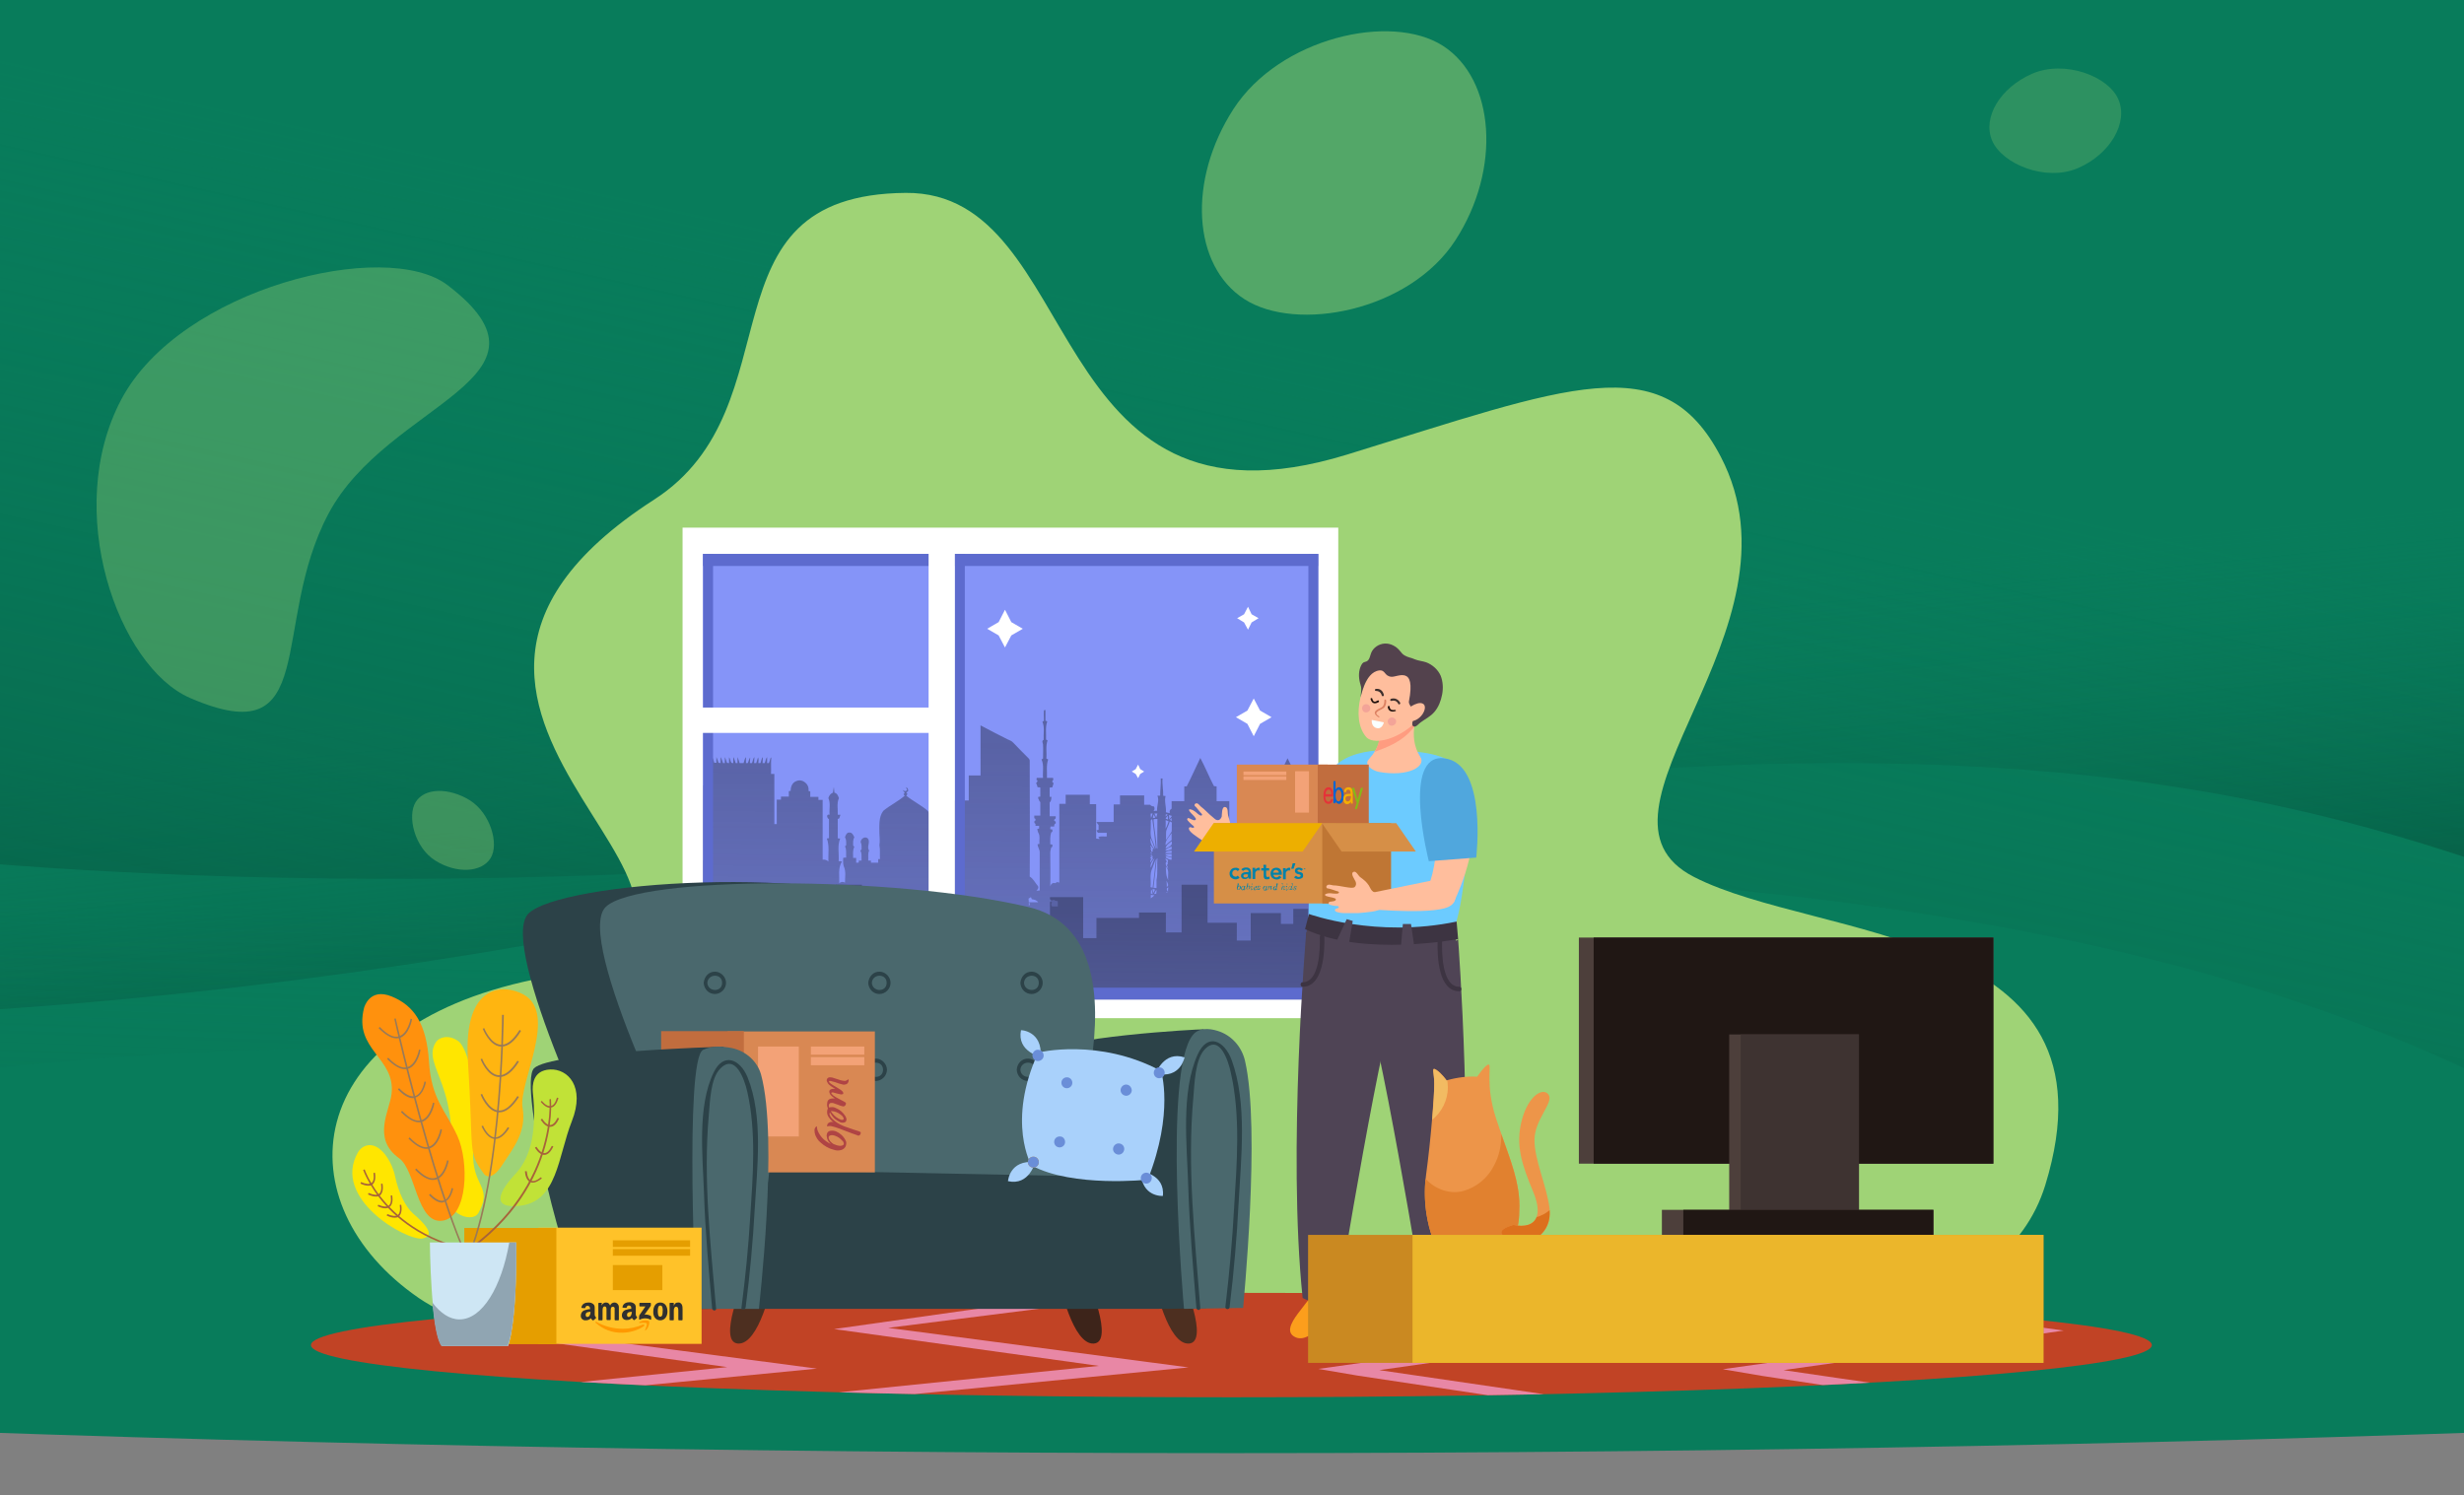 <?xml version="1.0" encoding="UTF-8"?> <svg xmlns="http://www.w3.org/2000/svg" xmlns:xlink="http://www.w3.org/1999/xlink" version="1.1" id="Layer_1" x="0px" y="0px" viewBox="0 0 816.2 495.4" style="enable-background:new 0 0 816.2 495.4;" xml:space="preserve"><rect x="0" y="0" width="816.2" height="495.4" fill="#808080" stroke="none"/> <style type="text/css"> .st0{clip-path:url(#SVGID_00000108996000976440838360000016718885525863476397_);fill:#087C5B;} .st1{fill:url(#SVGID_00000080169201799439898590000004316705235760471743_);} .st2{fill:url(#SVGID_00000123406525254866241360000001698443169394781613_);} .st3{fill:url(#SVGID_00000067944919314642869020000002782202110997705103_);} .st4{display:none;} .st5{fill:#9FD376;} .st6{fill:#FFFFFF;} .st7{fill:#8594F8;} .st8{clip-path:url(#SVGID_00000031183852843525082110000005522134747525889154_);} .st9{opacity:0.5;fill:url(#SVGID_00000094615972124857846170000002459918748977724852_);enable-background:new ;} .st10{clip-path:url(#SVGID_00000062882695253835546480000005460508142784378498_);} .st11{opacity:0.5;fill:url(#SVGID_00000084526912944342003420000000445440411290883984_);enable-background:new ;} .st12{fill:#5D6BCE;} .st13{clip-path:url(#SVGID_00000050663478549745038330000000294794190665640858_);} .st14{fill:#C14325;} .st15{fill:#B23461;} .st16{fill:#E887A5;} .st17{fill:#DB5276;} .st18{fill:#FFBE9D;} .st19{fill:#89B8E0;} .st20{fill:#4F4455;} .st21{fill:#6CCBFF;} .st22{fill:#3D3442;} .st23{fill:#FF9C80;} .st24{fill:#53424D;} .st25{fill:#FC9E1C;} .st26{fill:#D98853;} .st27{fill:#C16D3E;} .st28{fill:#F3A277;} .st29{fill:#D68F47;} .st30{fill:#BF7634;} .st31{fill:#EDAF00;} .st32{display:inline;fill:#F3A277;} .st33{fill:#0082AA;} .st34{fill:#E53238;} .st35{fill:#0064D2;} .st36{fill:#F5AF02;} .st37{fill:#86B817;} .st38{fill:#50A7DD;} .st39{fill:#1E100C;} .st40{fill:#3F302D;} .st41{fill:#DC8162;} .st42{fill:#FAFFFF;} .st43{fill:#F3A498;} .st44{fill:#4D2F20;} .st45{fill:#3D241A;} .st46{fill:#2C4248;} .st47{fill:#4A686D;} .st48{fill:#517DD8;} .st49{fill:#ED9549;} .st50{fill:#E1812F;} .st51{fill:#F2BB62;} .st52{fill:#DC701D;} .st53{fill:#A9D1FB;} .st54{fill:#CA9238;} .st55{fill:#6A8ED8;} .st56{fill:#4D3F3B;} .st57{fill:#201714;} .st58{fill:#3E3331;} .st59{fill:#CA8921;} .st60{fill:#EBB62B;} .st61{fill:#AF4444;} .st62{fill:#FFC229;} .st63{fill:#E59E00;} .st64{fill:#FF9900;} .st65{fill:#303030;} .st66{fill:#FFE600;} .st67{fill:#FF910D;} .st68{fill:#FFB510;} .st69{fill:#C1E237;} .st70{fill:#997A58;} .st71{fill:#A7633A;} .st72{fill:#CEE6F4;} .st73{fill:#90A5B2;} .st74{opacity:0.5;fill:#9FD376;enable-background:new ;} .st75{opacity:0.35;fill:#9FD376;enable-background:new ;} .st76{opacity:0.25;fill:#9FD376;enable-background:new ;} </style> <g> <g> <g> <g> <defs> <rect id="SVGID_1_" x="-305.5" y="-74.5" width="1427.1" height="628.5"></rect> </defs> <clipPath id="SVGID_00000044863399754414436510000013561614570673159047_"> <use xlink:href="#SVGID_1_" style="overflow:visible;"></use> </clipPath> <path style="clip-path:url(#SVGID_00000044863399754414436510000013561614570673159047_);fill:#087C5B;" d="M1632.5,363.7 c0,65-548.2,117.7-1224.4,117.7S-816.4,428.7-816.4,363.7S-268.2-405.4,408-405.4S1632.5,298.7,1632.5,363.7z"></path> </g> </g> </g> </g> <linearGradient id="SVGID_00000080194773615028051520000002267214280826816649_" gradientUnits="userSpaceOnUse" x1="527.311" y1="980.847" x2="510.226" y2="813.883" gradientTransform="matrix(1 0 0 1 0 -615.021)"> <stop offset="3.984064e-03" style="stop-color:#044231"></stop> <stop offset="1" style="stop-color:#087C5B;stop-opacity:0"></stop> </linearGradient> <path style="fill:url(#SVGID_00000080194773615028051520000002267214280826816649_);" d="M-748.7,136.1 c173.1,130.2,483,271.4,994.5,163.3s563.5,0.1,737.3,42.5s761.4-321.2,761.4-321.2L-45.6-142.7l-727.7-73.5L-748.7,136.1z"></path> <linearGradient id="SVGID_00000067216909640391111340000004995172200956475054_" gradientUnits="userSpaceOnUse" x1="-411.709" y1="1222.119" x2="-400.22" y2="896.97" gradientTransform="matrix(1 0 0 1 0 -615.021)"> <stop offset="3.984064e-03" style="stop-color:#044231"></stop> <stop offset="1" style="stop-color:#087C5B;stop-opacity:0"></stop> </linearGradient> <path style="fill:url(#SVGID_00000067216909640391111340000004995172200956475054_);" d="M-1258.3,233.5 c173.1,130.2,483,271.4,994.5,163.3s571.2-13.1,658.5,42S505,42,505,42L-555.1-45.3l-727.7-73.5L-1258.3,233.5z"></path> <linearGradient id="SVGID_00000137108594905308352900000003504361670339181720_" gradientUnits="userSpaceOnUse" x1="453.692" y1="1223.063" x2="557.096" y2="756.595" gradientTransform="matrix(1 0 0 1 0 -615.021)"> <stop offset="3.984064e-03" style="stop-color:#044231"></stop> <stop offset="1" style="stop-color:#087C5B;stop-opacity:0"></stop> </linearGradient> <path style="fill:url(#SVGID_00000137108594905308352900000003504361670339181720_);" d="M-742-36.1 C-592.8,121-310.5,311.4,211.8,289.4S814.5,350.9,935.7,422s986.6-203.3,986.6-203.3L-2.3-194.7l-705.6-192.9L-742-36.1z"></path> <g id="Layer_2_00000067225777043372378920000008390809534057082015_" class="st4"> <image style="display:inline;overflow:visible;enable-background:new ;" width="1904" height="867" transform="matrix(0.749 0 0 0.749 -305.385 -74.68)"> </image> </g> <g> <g> <path class="st5" d="M276.5,438.2c0,0-98,19.1-137.8-8.2c-45-31-40.1-89.3,38.2-105.5c103.1-21.2-73.9-85.7,39.8-159 c47.9-30.9,13.8-101,83.3-101.6c59.7-0.5,44.4,118,146.2,86.7c73.2-22.5,104.6-36.2,123.8,0.7c30,57.6-50,118.1-8.9,139.2 c41.2,21.2,142.8,16.4,116.4,102.1C650.2,481.4,417.7,426.2,276.5,438.2z"></path> </g> <rect x="226.1" y="174.8" class="st6" width="217.2" height="162.5"></rect> <rect x="232.9" y="183.5" class="st7" width="203.7" height="147.6"></rect> <g> <defs> <rect id="SVGID_00000149382922567906618150000016790720454767822761_" x="232.9" y="183.5" width="203.7" height="147.6"></rect> </defs> <clipPath id="SVGID_00000090282450672275509850000007324013375246933899_"> <use xlink:href="#SVGID_00000149382922567906618150000016790720454767822761_" style="overflow:visible;"></use> </clipPath> <g style="clip-path:url(#SVGID_00000090282450672275509850000007324013375246933899_);"> <linearGradient id="SVGID_00000067206622020596630740000005099240281309352372_" gradientUnits="userSpaceOnUse" x1="60.239" y1="1131.188" x2="61.009" y2="1050.758" gradientTransform="matrix(1 0 0 1 262.055 -804.638)"> <stop offset="0" style="stop-color:#2D3153;stop-opacity:0.65"></stop> <stop offset="1" style="stop-color:#2D3153"></stop> </linearGradient> <path style="opacity:0.5;fill:url(#SVGID_00000067206622020596630740000005099240281309352372_);enable-background:new ;" d=" M148.5,298.9c-0.2,0.5-0.4,0.9-0.7,1.4h-1.2c-0.1,1.6-0.1,50.8-0.1,52.4c117.2,0.1,234.3,0,351.5,0v-52.4h-1.8v-4.4h-1.4v1.8h-2 V297c0.6-0.5,0.4-1.3,0-1.9c-0.1-1.8,0-3.7,0-5.5c0.6-1,0.8-2.1,1.2-3.2c-0.7-0.1-1.5,0.2-2.2-0.1c-1.4-2.4-4.1-4.2-7-4 c-2.9-0.1-5.5,1.7-6.9,4.2h-2.1c0.4,1.1,0.8,2.3,1.2,3.5v7.9h-2v-0.5c0.2-0.1,0.4-0.2,0.7-0.3c-0.2-0.3-0.5-0.7-0.7-1 c-1.6,0.3-2.6-2.3-4-1.1c-0.1,0.3-0.3,0.5-0.6,0.5c0.2-1.6,0.4-3.2,0.6-4.8c0.5-0.4,0.5-1.1,0.6-1.7c-3.3,0.1-6.4-1-9.4-2.2 c-1.9-0.8-4-1.7-5.2-3.6c0.3-0.2,0.5-0.4,0.8-0.6c0.2-0.3,0.3-0.7,0.5-1h-5.6c0.3,0.6,0.7,1.2,1.2,1.6c-0.8,1.4-2.3,2.3-3.8,2.9 c-3.4,1.6-7,2.8-10.8,2.8c0.1,0.6,0.3,1.2,0.6,1.8c0.4,1.9,0.4,3.8,0.8,5.7c-1.4-0.6-2.5-1.6-3.8-2.1c0.1-2.3,0-4.6,0-6.9 c0.1-0.5,0.6-1,0-1.3v-1.4h-0.7v-19.2h-4.3v-4.9H431c-1.5-3.1-2.9-6.3-4.5-9.4c-1.5,3.2-3,6.3-4.5,9.4h-0.8v4.9h-4.3v19.2h-2.8 V284h-0.6v-0.6h-1.4V277h1.8v-1.1h-1.8c-0.1-0.3-0.1-0.6-0.5-0.7v8.1h-1.4v0.6h-0.7c0,0.3,0,0.5-0.1,0.8h-0.6v-5.2 c0-0.5,0.5-0.8,0.7-1.3h-2.3v-12.8H403v-4.9c-0.3,0-0.6,0-0.9-0.1c-1.6-3.1-2.9-6.3-4.5-9.3c-1.5,3.1-2.9,6.3-4.5,9.4h-0.8v4.9 h-4.2v2.5c-0.6,0.3-0.8,0.9-0.6,1.5c-0.4-0.1-0.9-0.2-1.3-0.3c0.2-1.8-0.6-3.6-0.1-5.4c-0.3,0-0.5,0-0.8-0.1 c0.1-1.9-0.4-3.8-0.2-5.7h-0.6c0.1,1.9-0.2,3.8-0.2,5.7h-0.9c0.7,1.7-0.3,3.4-0.1,5c-0.4,0-0.8,0-1.2,0.1c0.4-0.4,0.4-1,0.2-1.5 c-0.4-0.1-1-0.1-1.3-0.6h-2v-3.1h-8v3h-2.1v5.8h-5.7c0.2,0.4,0.4,0.7,0.7,1v1.6c-0.2,0.1-0.5,0.1-0.7,0.2 c0.1,0.3,0.3,0.5,0.5,0.8h2.9v1.2c-0.9,0.1-1.9-0.2-2.8,0.2c0.2,0.2,0.3,0.4,0.5,0.6c-0.4,0-0.8,0-1.2-0.1v-11.4H361v-3.1h-8v3 h-2.1v26.1c-0.2-0.1-0.5-0.1-0.7-0.2c-0.2,0.1-0.5,0.3-0.7,0.4c-0.8-0.3-1.4,0.3-1.6,1c0.1-3.7,0-7.4,0-11.2c0-0.5,0.2-1,0.3-1.6 c0.1-0.1,0.3-0.2,0.4-0.3v-0.7c-0.2,0-0.5-0.1-0.7-0.1c0-1.3-0.1-2.7,0.3-3.9c0.1-0.1,0.3-0.2,0.4-0.3v-0.7 c-0.2,0-0.5-0.1-0.7-0.1c0-0.3,0-0.6,0.1-0.9h1.2c0-0.4,0-0.9,0.5-1v-0.6c-0.1-0.1-0.4-0.2-0.5-0.3c0-0.1,0-0.4,0.1-0.5 c0.5-0.1,0.4-0.6,0.4-1h-2v-4.6c0.6-0.4,0.5-1.2,0.6-1.8h-0.6v-3.1c0.3,0,0.6,0,0.9-0.1c0.1-0.5,0.3-0.9,0.4-1.3 c-0.2-0.2-0.3-0.4-0.5-0.6c0.1-0.2,0.3-0.4,0.4-0.6c0-0.2,0-0.5-0.1-0.6h-2c0.1-2-0.3-4.1,0.4-6.1c-0.1-0.1-0.4-0.2-0.6-0.3 c0.2-2-0.3-4.1,0.4-6c-0.1-0.1-0.4-0.2-0.5-0.3c0.1-2-0.3-4.1,0.4-6c-0.1-0.1-0.4-0.2-0.6-0.2v-3.6c-0.1,0-0.3,0.1-0.5,0.1 c-0.1,1.2,0,2.3,0,3.5c-0.2,0.1-0.4,0.2-0.5,0.3c0.8,1.9,0.3,4,0.4,6c-0.7,0.3-0.3,1-0.2,1.5c0.1,1.6,0,3.2,0,4.7 c-0.1,0.1-0.4,0.2-0.5,0.3c0.9,1.9,0.3,4,0.5,6.1h-2.1c0,0.2,0,0.4-0.1,0.6c0.1,0.1,0.3,0.2,0.4,0.3c-0.1,0.3-0.2,0.6-0.5,0.8 c0.2,0.5,0.4,0.9,0.5,1.4c0.3,0,0.6,0,0.9,0.1v3c-0.2,0-0.5,0.1-0.7,0.1v0.5c0.3,0.4,0.3,1,0.7,1.2v4.5h-2v0.9c0.6,0,0.5,0.9,0,1 c0,0.3,0,0.7,0.4,0.8v0.7h1.2v0.9c-0.2,0-0.5,0.1-0.6,0.1c0.1,0.4,0.1,0.8,0.3,1.2c0.7,1.1,0.3,2.5,0.4,3.8c-0.2,0-0.5,0-0.6,0.1 c0,0.9,0.7,1.7,0.7,2.6V295c-0.4,0-0.8,0.1-1.1,0.1c0.4-0.4,0.9-1,0.5-1.6c-0.9-1-1.5-2.4-2.7-3.1c0.1-12.6,0-25.1,0-37.7 c0-0.5,0.1-1-0.3-1.4c-1.7-1.7-3.4-3.4-5.1-5.2c-0.5-0.6-1.3-0.9-2-1.2c-3-1.5-5.9-3-8.9-4.6v16.6h-3.9v8.3h-10.7v20.6h-1.1v-1.2 h-0.7c0.1-1.5-0.2-3.1,0.2-4.6c-0.3-1.3-0.2-2.6,0-3.9c0-2.5,0.4-5.4-1.3-7.5c-2.2-1.9-4.9-3.2-7.1-5c0.1-0.2,0.3-0.4,0.4-0.5 c-0.1-0.2-0.3-0.4-0.4-0.5c0.2-0.2,0.4-0.4,0.6-0.5c0.1-0.6-0.1-1.1-0.7-1.3c0.1,0.3,0.3,0.6,0.4,0.9c-0.4,0.6-1,0.4-1.5,0 c0.2,0.3,0.4,0.6,0.7,0.9c-0.1,0.2-0.3,0.4-0.4,0.5c0.1,0.2,0.3,0.4,0.4,0.5c-2.2,1.9-4.9,3.2-7.1,5c-1.6,2.1-1.3,5-1.3,7.5 c0.1,1.3,0.2,2.6,0,3.9c0.3,1.5,0.1,3.1,0.2,4.6h-0.6v1.2h-2.4v-0.7h-0.9c0.1-1.1-0.2-2.3,0.3-3.3c-0.9-1.3,0.5-2.8-0.4-4 c-0.9-0.9-2.4,0-2.4,1.2c0.4,0.8,0.3,1.6,0.3,2.4l-0.4,0.4c0.6,1,0.3,2.2,0.4,3.3h-0.9c0,0.2,0,0.5-0.1,0.7h-0.8v-1.6h-1 c0-1.2-0.2-2.5,0.4-3.7c-0.1-0.1-0.3-0.2-0.4-0.4c0-0.9-0.1-1.9,0.4-2.7c-0.3-0.7-0.7-1.6-1.6-1.6c-0.9-0.1-1.3,0.9-1.5,1.6 c0.5,0.8,0.4,1.7,0.4,2.6l-0.4,0.4c0.6,1.1,0.3,2.4,0.4,3.7c-0.3,0-0.7,0-1,0.1c0,0.9-0.1,1.9,0.2,2.8c0.8,1.7,0.4,3.6,0.4,5.4 c-0.6-0.4-1.4-0.3-1.9,0.2c0.1-2.4-0.5-5,0.9-7.2c-0.4-0.1-0.8-0.1-1.1-0.1c0.2-2.5-0.5-5.1,0.5-7.5c-0.3,0-0.5,0-0.8-0.1v-6.4 c0.1,0,0.3-0.1,0.5-0.2c0.1-0.4,0.3-0.8,0.4-1.2h-0.9c0.1-1.8-0.4-3.8,0.4-5.5c-0.3-0.8-0.6-1.6-1.5-1.8 c-0.1-0.6-0.1-1.3-0.2-1.9c-0.1,0.6-0.2,1.3-0.3,1.9c-0.8,0.3-1.3,1-1.5,1.8c0.8,1.7,0.2,3.7,0.4,5.5c-1.2-0.3-0.9,1.1-0.2,1.5 v6.3c-0.2,0-0.5,0-0.7,0.1c0.9,2.4,0.4,5.1,0.5,7.6c-0.5-0.5-1.2-0.7-1.9-0.6V265h-1.4v-1h-2.7v-1.8c-0.2-0.1-0.4-0.1-0.6-0.2 c0.4-2.2-2-4.2-4.1-3.2c-1.3,0.5-1.8,1.9-1.8,3.2c-0.1,0-0.4,0.1-0.6,0.1v1.8h-2.6v1h-1.4v8.1h-0.8v-16.6h-1.1 c0.1-1.8-0.1-3.6,0.1-5.5l-0.3,0.3c-0.1,0.5-0.3,1.1-0.5,1.6h-0.6v-2c-0.5,0.6-0.5,1.4-0.8,2h-0.7c0-0.7,0.1-1.3,0.1-2 c-0.5,0.5-0.5,1.3-0.8,2h-0.7c0-0.6,0.2-1.3-0.1-1.9c-0.2,0.6-0.4,1.3-0.6,1.9h-0.7c0-0.7,0.1-1.3,0.1-2c-0.5,0.5-0.5,1.3-0.8,2 h-0.7c0-0.6,0.1-1.3,0.1-1.9c-0.4,0.6-0.5,1.3-0.8,1.9h-0.6v-2c-0.5,0.6-0.5,1.3-0.8,2H245c-0.2-0.7-0.4-1.3-0.7-2v2h-0.6 c-0.3-0.7-0.4-1.4-0.8-2v2c-1.1,0.2-0.8-1.3-1.4-1.9v1.9c-0.2,0-0.5,0-0.7-0.1c-0.2-0.7-0.4-1.3-0.7-1.9v2h-0.6 c-0.3-0.7-0.4-1.4-0.8-2v2c-0.2,0-0.5-0.1-0.7-0.1c-0.2-0.6-0.4-1.3-0.7-1.9v1.9h-0.7c-0.2-0.7-0.4-1.4-0.7-2v4.8h-1.2v4.7H233 c0,8.3-0.1,16.6,0,24.8c-0.4-0.3-0.8-0.5-1.3-0.6c-0.2-0.3-0.5-0.6-0.7-0.9c-0.1,0-0.4-0.1-0.5-0.1v-4.1 c-0.1-0.5,0.4-0.9,0.7-1.2c-0.2-0.1-0.4-0.1-0.6-0.2c-0.5-1.2-0.9-2.6-2-3.5c-0.5-0.4-1.4-0.7-1.1-1.5s-0.2-1.4-1-1.5 c0.2-0.7,0-1.3-0.1-2c-0.1,0.5-0.1,1-0.3,1.5c0.1,0.2,0.1,0.3,0.2,0.5c-1.2,0.1-1.1,1.3-1,2.3c-0.5,0.3-1,0.6-1.4,1 c-1.3-1.2-2-2.9-3.6-3.7c-0.7-0.3-1-1.2-0.4-1.7c-0.1,0-0.3-0.1-0.4-0.1c0.1-0.4,0.3-0.9,0.4-1.3c-0.6-0.6-1.3-0.9-2-1.1 c0.1-0.3,0.2-0.7,0.4-1c-0.6-0.7,0-1.7-0.6-2.3c-0.1,0.8,0.2,1.7-0.4,2.3c0.2,0.3,0.4,0.7,0.4,1.1c-1.1,0.1-2.4,1-1.6,2.2 c0,0.1-0.1,0.3-0.2,0.4c0.3,0.4,0.2,0.9-0.1,1.4c-1.9,0.7-2.7,2.6-4.1,3.9c-0.5-0.4-1.1-0.7-1.5-1.2c0-0.5,0.1-0.9,0.2-1.4 c-0.3-0.3-0.7-0.5-1-0.7c0-0.7,0.1-1.4-0.2-2c-0.3,0.6-0.3,1.3-0.2,2c-0.4,0.2-0.7,0.3-1,0.5c0.1,0.5,0.1,1,0.2,1.6 c-0.9,0.7-1.9,1.4-2.4,2.5c-0.5,0.7-0.4,1.8-1.3,2.2c1.1,1.5,0.2,3.5,0.5,5.2c-0.4,0.3-0.8,0.6-1.1,1H202 c-0.3-0.5-0.3-1.1-0.1-1.7c-0.2-1.3-0.1-2.7,0-4c0.1-0.2,0.2-0.3,0.3-0.5c-0.1-0.1-0.3-0.2-0.4-0.2c0.1-0.9-0.3-1.9,0.4-2.6 c-0.1,0-0.4-0.1-0.5-0.1c-0.7-1.2-1.2-3-0.2-4.2c-0.1-0.1-0.4-0.2-0.5-0.2v-1.1c0.2-0.2,0.4-0.5,0.6-0.7 c-0.7-0.2-1.5,0.1-2.1-0.2c-0.4-1.1-0.2-2.3-0.1-3.4c0-0.5-0.7-0.6-1-0.9c0.5-1-0.6-1.8-0.2-2.7c-0.2-0.7-0.2-1.4-0.3-2.1 c-0.1,0.7,0,1.4-0.3,2c0,0.2,0.1,0.5,0.2,0.6c-0.2,0.4-0.4,0.8-0.5,1.1c0.1,0.3,0.2,0.6,0.2,1c-0.5,0.2-0.9,0.4-1.2,0.8 c0.2,1.2,0.3,2.5,0,3.7h-2.1c0.1,0.3,0.3,0.5,0.5,0.7v1.1c-0.1,0.1-0.4,0.2-0.5,0.2c0.2,0.2,0.3,0.3,0.5,0.5 c0,1.2,0.2,2.5-0.6,3.6c-0.1,0.1-0.4,0.2-0.5,0.2c0.1,0.2,0.3,0.4,0.4,0.6v1.9c-0.1,0.1-0.3,0.2-0.5,0.2c0.1,0.2,0.2,0.3,0.3,0.5 c0,1.3,0.3,2.7,0,4c0.2,0.5,0.1,1-0.1,1.6c-0.2,0-0.4,0.1-0.7,0.1c-0.3,0.4-0.6,0.7-0.8,1.2h0.6c-0.1,0.1-0.2,0.3-0.3,0.4 c0.1,1.5,0.1,3,0,4.5c-0.1,0-0.4,0.1-0.5,0.2v1.3c-0.1,0.1-0.4,0.2-0.6,0.3c0.4,0.9,0.6,1.9,0.5,2.9c-0.6-0.3-1.1-0.6-1.7-0.9 c-0.2-0.4-0.7-0.6-1.1-0.8c-0.3,0.1-0.6,0.3-0.9,0.4c-0.1,0.1-0.2,0.3-0.2,0.5c-0.2,0-0.4,0.1-0.6,0.2c0.1-2.3,0-4.6,0-6.9 c0-0.6,0.9-1.4,0-1.8c0.2-0.5,0.1-1.1,0-1.6c0.3-0.6,0.6-1.2,0.9-1.9c-0.3,0-0.6-0.1-1-0.1c0.1-0.4,0.1-0.8,0.3-1.3h-7.1 c0.1,0.4,0.2,0.8,0.2,1.3h-0.9c0.2,0.3,0.3,0.6,0.5,0.9h-22.5c0.2-0.3,0.3-0.6,0.5-0.8h-0.9c-0.1-0.4,0.1-0.9,0.3-1.3 c-2.4,0-4.8-0.1-7.2,0c0.2,0.4,0.3,0.8,0.3,1.2c-0.3,0-0.6,0.1-1,0.1c0.3,0.8,1.3,1.7,0.7,2.6c0.1,0.3,0.2,0.6,0.3,0.9 c-0.2,0.1-0.4,0.3-0.6,0.4c0.3,0.7,0.6,1.4,0.5,2.1c-0.2,3.2,0.5,6.6-0.8,9.7C148.9,298.9,148.7,298.9,148.5,298.9L148.5,298.9z M487.2,297.6h-0.7l-0.5-0.5c0.5-0.3,0.9-0.7,1.2-1.2V297.6z M490.6,291.6c-0.4-0.5-0.4-1.1-0.6-1.7c0.1,0,0.4,0,0.6,0.1V291.6z M491.4,293.6c-0.8-0.2-0.4-1.4-0.3-2c-0.5-0.4-0.2-1.1-0.3-1.6h0.6c-0.1,0.4-0.2,0.9-0.4,1.3 C491.7,291.9,491.3,292.8,491.4,293.6L491.4,293.6z M491,289.5c-0.2-0.2-0.4-0.5-0.2-0.8C491.1,288.8,491.7,289.9,491,289.5z M489.8,289.2c0.1-0.4,0.2-0.8,0.3-1.2h0.8c-0.1,0.8-0.5,1.5-1.2,1.9c0.2,0.7,0.4,1.4,0.8,2v1.5c-0.4-0.1-0.7-0.1-1.1-0.2v-3.8 C489.5,289.4,489.7,289.3,489.8,289.2L489.8,289.2z M486.1,288.1h1.4c0.8,1.8,0.4,3.8,0.5,5.8c-0.9-0.7-1.2-1.8-2-2.6 C485.1,290.3,485.9,289.1,486.1,288.1z M482.2,288h1.4c0.1,0.5,0.2,1.1,0.6,1.5v0.9c-0.7-0.4-1.6-0.4-2.2,0.2 c-0.1-0.1-0.3-0.2-0.4-0.3v-0.8C482,289.2,482.1,288.6,482.2,288z M478.7,289.2c0.1-0.4,0.2-0.8,0.3-1.2h0.7 c0.1,0.5,0.2,1.1,0.6,1.5c0.1,1.1,0,2.3-0.8,3.1c-0.6,0.6-0.2,1.4,0,2.1c-0.5,0.9,0.1,1.8,0.5,2.6c-0.5,0.2-1.1,0.3-1.7,0.4v-8.2 C478.4,289.4,478.6,289.3,478.7,289.2z M473.7,300.3c-0.7,0-1.3-0.2-1.7-0.8h1.7V300.3z M471.9,299.1c0.6-0.1,1.2-0.1,1.8,0 H471.9z M473.7,297v1.3H472V297H473.7z M470.1,297h1.5v1.3c-0.6-0.2-1.1-0.2-1.7-0.2C470,297.8,470,297.4,470.1,297z M440.7,297 c0.1,0.4,0.1,0.7,0.2,1.1h-1.3c-0.1,0.4-0.2,0.8-0.3,1.1h-0.6c0,0.2-0.1,0.5-0.1,0.7c-0.5-0.3-0.9-0.9-1.3-1.3v-1.7 C438.3,297,439.5,297.1,440.7,297L440.7,297z M386.4,295.5C387,295.2,386.4,296.2,386.4,295.5L386.4,295.5z M386.9,295.4 c-0.4-0.4-0.7-1.2,0.1-1.4C386.9,294.5,386.9,295,386.9,295.4z M386.5,293.8c0-0.7,0-1.3-0.1-2 C386.7,292.4,387.4,293.4,386.5,293.8z M387,291.6c-0.8-1.4-0.8-2.9-0.8-4.5C387.5,288.3,386.7,290.1,387,291.6z M386.2,285.7 c0.7-0.3-0.3-0.8-0.1-1.3c0.3,0.2,0.5,0.3,0.8,0.5c0.1,0.5-0.3,1,0,1.4c-0.1,0.1-0.3,0.2-0.4,0.2c0.2,0.4,0.4,0.8,0.5,1.3 C386.4,287.2,386,286.5,386.2,285.7z M388.1,284.8c-0.7,0.1-1.3-0.3-1.9-0.7c0-0.1,0-0.4-0.1-0.5c0.6,0.2,1.3,0.3,2,0.5V284.8z M388.2,270.3c-0.2,0.4-0.6,0.8-0.9,1.2c0-0.5,0-1-0.1-1.5C387.5,270.1,387.9,270.2,388.2,270.3z M388.1,275.5 c-0.6,1-1.2,1.9-1.9,2.8c0.1-1,0-2,0.1-3c0.3-1.1,0.9-2.1,1.2-3.2c0.2,0.1,0.5,0.3,0.7,0.4C388.1,273.5,388.2,274.5,388.1,275.5z M388.1,278.3c-0.7,0.6-1.4,1.1-2,1.7c-0.2-1.6,1.2-2.8,2-4V278.3z M387.5,271.6l0.6-0.6v1C387.9,271.8,387.7,271.7,387.5,271.6z M386.1,274.5c0-0.9,0.1-1.9,0-2.8c0.3,0.1,0.7,0.2,1,0.4C386.8,272.9,386.6,273.7,386.1,274.5z M386.9,271.5 c-0.3-0.1-0.5-0.2-0.8-0.3c0.2-0.4,0.5-0.7,0.7-1C386.9,270.6,386.9,271.1,386.9,271.5z M386.2,269.7c0.2,0.1,0.4,0.1,0.6,0.2 c-0.2,0.2-0.5,0.4-0.7,0.6C386.1,270.3,386.2,270,386.2,269.7L386.2,269.7z M388.1,278.7c0.5,1.5-1,1.9-2,2.4 C386.2,279.9,387.4,279.3,388.1,278.7z M388.1,280.4v1c-0.7,0.2-1.4,0.4-2.1,0.4C386.4,280.9,387.5,280.8,388.1,280.4z M388.1,282.6H386c0.3-0.8,1.4-0.6,2.1-0.8V282.6z M388.1,282.9v1c-0.7-0.3-1.7-0.1-2.1-0.9C386.7,282.9,387.4,282.9,388.1,282.9 z M382,281.9c-0.3,0.1-0.5,0.3-0.8,0.4c0.2-0.3,0.2-0.7-0.1-1c0.1-0.1,0.2-0.2,0.3-0.2c-0.3-0.3-0.3-0.7-0.3-1.1 c0.4,0.4,0.7,0.9,1,1.4c0,0.1,0.1,0.1,0.1,0.1l-0.1-0.1c-0.2,0-0.3,0.1-0.5,0.1C381.7,281.6,381.9,281.8,382,281.9L382,281.9z M381.7,287.7c0.4-1,0.7-2.1,1.2-3.1c-0.3,3.2-0.7,6.4-1.1,9.5c-0.2-0.1-0.5-0.2-0.7-0.2C381.4,291.9,380.7,289.6,381.7,287.7z M382.5,284.3c-0.5,1-0.8,2.1-1.3,3.2C380.9,286.2,381.7,285.2,382.5,284.3z M382.6,294.7c-0.2,0.4-0.3,0.7-0.5,1.1 c-0.2-0.4-0.3-0.8-0.3-1.3C382.1,294.6,382.3,294.6,382.6,294.7z M381.8,296.2c-0.2-0.1-0.4-0.1-0.6-0.2c0-0.5,0.1-0.9,0.1-1.4 C381.7,295,381.7,295.6,381.8,296.2z M381.2,297.6v-1.1c0.4,0,0.8,0.1,1.2,0.1C382,297,381.6,297.3,381.2,297.6z M383,296.1 c-0.2,0-0.5,0-0.7,0.1c0.2-0.5,0.4-1,0.8-1.4C383.1,295.2,383.1,295.6,383,296.1z M383.1,291.5v2.7c-0.3,0-0.6-0.1-1-0.1 c0.3-3.1,0.8-6.2,1-9.3c0-0.2,0.1-0.4,0.3-0.5C383.2,286.7,383.6,289.1,383.1,291.5z M383.4,281.2c-0.4-0.2-0.3-0.7-0.3-1.1 c-0.2-2.9-0.8-5.7-1-8.6c0.3-0.3,0.8-0.1,1.3-0.2C383.4,274.6,383.3,277.9,383.4,281.2z M383.4,269.5c-0.1,0.4-0.3,0.9-0.4,1.3 c-0.2-0.4-0.4-0.9-0.6-1.3H383.4z M382.2,269.8c0.2,0.4,0.3,0.7,0.5,1.1c-0.3,0-0.6,0.1-0.8,0.1 C381.9,270.6,382,270.2,382.2,269.8z M381.2,269.5h0.6c-0.1,0.5-0.3,1-0.5,1.5C381.2,270.5,381.1,270,381.2,269.5z M381.2,272.9 c0.1-0.5-0.3-1.4,0.5-1.5c0.5,3.3,0.9,6.6,1.2,9.9c-0.5-1-0.8-2.1-1.3-3.1C380.8,276.6,381.3,274.7,381.2,272.9z M381.1,277.7 c0.6,1.2,1.1,2.4,1.4,3.7C381.6,280.4,380.9,279.2,381.1,277.7z M381.1,283.2l0.4-0.4c-0.1-0.1-0.4-0.3-0.5-0.4h0.5 c-0.1,0.4,0,0.9,0.1,1.3c0.1,0,0.3-0.1,0.4-0.1c-0.2,0.3-0.7,0.7,0,0.7c0-0.1,0.1-0.1,0.1-0.1l-0.1,0.1c-0.3,0.5-0.6,1-1,1.5 c0-0.5,0.1-1,0.5-1.3c-0.1,0-0.4-0.1-0.6-0.1c0.2-0.2,0.4-0.5,0.7-0.6h-0.7c0.2-0.1,0.4-0.3,0.6-0.4 C381.5,283.2,381.2,283.2,381.1,283.2z M348.4,298.3c0.2-0.1,0.5-0.1,0.7-0.2c0.4,0.3,0.8,0.4,1.3,0.4v1.8h-1.9 c-0.4-0.5-0.3-1,0-1.5h-0.7c0-0.3,0-0.6-0.1-0.9C347.9,298,348.1,298.1,348.4,298.3z M341.5,297.2c0.1,0.2,0.2,0.4,0.3,0.7 c0.8,0.1,1.6,0.3,2.1,1h-3.1c0-0.4-0.1-0.8-0.1-1.2C341,297.5,341.3,297.3,341.5,297.2z M340.8,300v-1 C341.2,299.2,341.2,299.9,340.8,300z M189.8,299c0.2-0.4,0.5-0.9,0.7-1.3c-0.2-0.3-0.4-0.5-0.6-0.8c0.4,0,0.8,0.1,1.2,0.1 c-0.1,0.2-0.2,0.4-0.2,0.6c0.3,0.5,0.2,1.2-0.4,1.5c0.1,0.3,0.1,0.6,0.2,0.9c-0.8,0.2-1.9,0.2-2.3-0.7 C188.9,299.3,189.4,299.1,189.8,299z M161.4,298.4c0-0.2,0.1-0.5,0.1-0.7c-0.2-0.2-0.3-0.4-0.4-0.7c0.3,0,0.5,0,0.8,0.1 C161.9,297.5,161.7,298,161.4,298.4z M165.1,298.9h-1.2v-0.6c-0.1-0.1-0.3-0.2-0.4-0.3v-1h2C165.6,297.7,165.2,298.3,165.1,298.9 z M178.8,287.8c1,1.4,0.5,3.1,0.7,4.7c-0.7,0.4-0.7,1.2-1.2,1.8C178.4,292.1,177.8,289.8,178.8,287.8z M174.9,287.8h1.7 c0.1,0.7,0.6,1.3,0.5,2c-0.1,2,0.1,4.1-0.1,6.1c-0.8-0.8-1.3-2.2-2.6-1.9C174.5,292,174.1,289.8,174.9,287.8z M171.1,287.9h1.8 c0.8,2,0.3,4.2,0.5,6.3c-1.1,0.2-1.3,1.4-1.7,2.2c-0.3,0-0.6,0.1-0.8,0.1c-0.5-2.1-0.1-4.3-0.3-6.5 C170.5,289.3,171,288.6,171.1,287.9z M167.4,287.8h1.7c0.8,2,0.3,4.2,0.5,6.3c0.1,1.1-0.3,2.1-0.2,3.2c-0.7,0.2-1.4,0.2-2.2,0.2 c0.2-1.1-0.4-2.2-0.3-3.3C167,292.1,166.5,289.9,167.4,287.8z M163.6,287.8h1.8c0.9,2.5,0.3,5.3,0.5,8c-1-0.2-1.6-1.4-2.7-1.4 C163.2,292.2,162.8,289.9,163.6,287.8z M159.4,293.7c0.1-2-0.3-4,0.4-5.8h1.8c0.9,2.4,0.3,4.9,0.5,7.4c-0.7,0.4-1.5,0.8-2.2,1.1 C159.1,295.7,159.5,294.6,159.4,293.7z M157.8,287.8c0.1,0.7,0.5,1.2,0.5,1.9c-0.1,2.9,0.2,5.8-0.5,8.6c-0.7-0.5-0.3-1.4-0.5-2.1 c0.6-0.6,0.6-1.6-0.2-2.1C157.3,291.9,156.5,289.6,157.8,287.8z"></path> </g> </g> <g> <defs> <rect id="SVGID_00000145762277384278605420000005515409417532443052_" x="232.9" y="183.5" width="203.7" height="147.6"></rect> </defs> <clipPath id="SVGID_00000170268726420314677030000005611200353325571979_"> <use xlink:href="#SVGID_00000145762277384278605420000005515409417532443052_" style="overflow:visible;"></use> </clipPath> <g style="clip-path:url(#SVGID_00000170268726420314677030000005611200353325571979_);"> <linearGradient id="SVGID_00000127010927468476303490000000114525885344498614_" gradientUnits="userSpaceOnUse" x1="66.295" y1="1171.408" x2="66.915" y2="1105.688" gradientTransform="matrix(1 0 0 1 262.055 -804.638)"> <stop offset="0" style="stop-color:#2D3153;stop-opacity:0.65"></stop> <stop offset="1" style="stop-color:#2D3153"></stop> </linearGradient> <path style="opacity:0.5;fill:url(#SVGID_00000127010927468476303490000000114525885344498614_);enable-background:new ;" d=" M445,301v83.4h-16.4v-1h-4.1v2h-6.2v1.9h-27.9v1.6H379v-1.6h-2.6v-1.4H372v2.7h-16.5v-1.5h-7.6v-3.6h-5v4.9h-16.2v-4H314v-1h-4.1 v2h-6.2v1.9h-27.9v1.6h-11.4v-1.6h-2.6v-1.4h-4.4v2.7h-16.5v-1.5h-7.6v-3.6h-5v4.9h-16.2v-81.7h13.1v-3.4h8.1v-6.1h11v13.6h4.4 v-6.7h14.1v-1.8h8.9v6.6h5.2v-15.8h8.6v12.6h9.7v5.9h4.6v-9.1h10v3.6h4.1v-5h16.4v5.6h9.4v-3.4h8.1v-6.1h11v13.6h4.4v-6.7h14.1 v-1.8h8.9v6.6h5.2v-15.8h8.6v12.6h9.7v5.9h4.6v-9.1h10v3.6h4.1v-5H445L445,301L445,301L445,301z"></path> </g> </g> <rect x="232.9" y="327.2" class="st12" width="203.7" height="3.9"></rect> <rect x="232.9" y="183.5" class="st12" width="3.3" height="147.6"></rect> <rect x="433.4" y="183.5" class="st12" width="3.3" height="147.6"></rect> <rect x="316.3" y="183.5" class="st12" width="3.3" height="147.6"></rect> <rect x="232.9" y="183.5" class="st12" width="203.7" height="4"></rect> <rect x="307.6" y="175.2" class="st6" width="8.7" height="161.7"></rect> <rect x="231.8" y="234.4" class="st6" width="80.2" height="8.4"></rect> <polygon class="st6" points="332.9,202 335,206.1 338.8,208.3 335,210.5 332.9,214.5 330.8,210.5 327,208.3 330.8,206.1 "></polygon> <polygon class="st6" points="413.4,201 414.6,203.5 416.9,204.8 414.6,206.2 413.4,208.6 412.1,206.2 409.8,204.8 412.1,203.5 "></polygon> <polygon class="st6" points="377,253.3 377.7,254.8 379,255.6 377.7,256.4 377,257.8 376.2,256.4 374.9,255.6 376.2,254.8 "></polygon> <polygon class="st6" points="415.3,231.4 417.4,235.4 421.2,237.6 417.4,239.8 415.3,243.9 413.2,239.8 409.4,237.6 413.2,235.4 "></polygon> <g> <g> <g> <g> <g> <g> <g> <defs> <ellipse id="SVGID_00000062151573135399470380000012105693204410124196_" cx="407.9" cy="445.6" rx="304.9" ry="17.3"></ellipse> </defs> <clipPath id="SVGID_00000043433438771354698550000005170729737719377808_"> <use xlink:href="#SVGID_00000062151573135399470380000012105693204410124196_" style="overflow:visible;"></use> </clipPath> <g style="clip-path:url(#SVGID_00000043433438771354698550000005170729737719377808_);"> <path class="st14" d="M774,465.1l-104.5,0.2l-22.1,0.1L136,466.5l-30,0.1l-56.3,0.1l97.3-48.4c0.8,0,20.4,0,51.6-0.1 c6.8,0,14.1,0,21.9,0c106.5-0.2,300.6-0.5,390.2-0.6c6.9,0,13.1,0,18.7,0c18.2,0,28.9-0.1,28.9-0.1L774,465.1z"></path> <polygon class="st15" points="774,464.9 772.4,466.9 668.4,467.2 647.4,467.3 133.7,468.8 105.8,468.9 50.3,469.1 49.7,466.7 "></polygon> <g> <g> <path class="st16" d="M171.1,440.3l99.5,13.1l-134.5,13.1l-30,0.1l134.8-13.7l-87.6-12.2l100.4-14.2l-55-8.3 c6.8,0,14.1,0,21.9,0l57.3,8.6L171.1,440.3z"></path> </g> <g> <path class="st16" d="M590.8,453.9c23.6,3.5,55.6,8,78.6,11.4l-22,0.1c-20.4-3.1-42.9-6.4-63.8-9.6l-12.9-2.2l90.1-12.7 l-101-14l51-9.3c6.9,0,13.1,0,18.7,0l-48.8,8.9l102.9,14.3L590.8,453.9z"></path> </g> </g> <g> <path class="st16" d="M294.2,439.9l99.5,13.1l-134.5,13.1l-30,0.1L364,452.5l-87.7-12.2l100.4-14.2l-55-8.3 c6.8,0,14.1,0,21.9,0l57.3,8.6L294.2,439.9z"></path> </g> <g> <path class="st16" d="M456.9,453.9c23.6,3.5,55.7,8.1,78.7,11.5l-21.5,0.1l-0.7-0.2c-20.4-3.1-42.8-6.4-63.8-9.6 l-12.9-2.2l90.1-12.7l-101-14l51-9.3c6.9,0,13.1,0,18.7,0l-48.8,8.9l102.9,14.3L456.9,453.9z"></path> </g> <polygon class="st17" points="134.8,466.7 133.7,468.8 105.8,468.9 106,466.6 "></polygon> <polygon class="st17" points="259.6,466.1 259.2,468.4 229,468.5 229.2,466.2 "></polygon> <polygon class="st17" points="668.6,465.4 668.4,467.2 647.4,467.3 647.4,465.4 "></polygon> <polygon class="st17" points="535.5,465.5 535.4,467.6 514.1,467.7 514,465.6 "></polygon> </g> </g> </g> </g> </g> </g> </g> </g> <g> <g> <g> <g> <g> <g> <g> <path class="st18" d="M427.9,294.2c0,0,16.4-9.4,19.1-18.8s-4.3-13.4-4.3-13.4s-11.4,19.9-21,24.4 C412,290.8,427.9,294.2,427.9,294.2z"></path> </g> </g> </g> </g> </g> <g> <g> <g> <g> <g> <path class="st19" d="M451.7,252.7c11.2,9.4-9.3,33.3-9.3,33.3l-13.7-7.7C428.6,278.3,440.7,243.5,451.7,252.7z"></path> </g> </g> </g> </g> </g> <g> <g> <g> <g> <g> <g> <g> <g> <g> <g> <g> <path class="st18" d="M424.3,294.2c-7.5-2.5-23.6-15.7-23.6-15.7l5.7-2.2l24.1,9.8 C430.5,286.1,431.9,296.7,424.3,294.2z"></path> </g> </g> </g> </g> </g> </g> </g> </g> </g> </g> </g> <g> <g> <g> <g> <path class="st18" d="M407.5,276c-0.2-0.6,0.1-1.4,0.1-2.1c0-1.3-0.4-2.5-0.8-3.8c-0.2-0.7,0.1-2.4-0.8-2.7 c-1.4-0.5-1.2,2.5-1.3,3.1c-0.2,0.6-0.6,1.2-1.3,1.2c-0.4,0-0.8-0.2-1.1-0.5c-1-0.8-2-1.7-2.9-2.6c-0.5-0.5-1-0.9-1.5-1.3 c-0.4-0.3-0.8-0.9-1.2-1.1c-0.4-0.2-0.9,0-1,0.4s0.3,0.6,0.5,0.8c0.5,0.6,1,1.2,1.4,1.7c0.1,0.1,0.7,0.7,0.6,0.8 c-0.2,0.9-1.7-0.5-1.9-0.7c-0.6-0.5-1.3-1-2.1-1.1c-0.1,0-0.2,0-0.3,0.1c-0.1,0.1,0,0.3,0.1,0.5c0.6,0.9,1.5,1.5,2,2.3 c0.1,0.1,0.2,0.3,0.1,0.5c-0.3,0.6-1.5-0.1-1.9-0.3c-0.3-0.1-0.6-0.3-0.8-0.1c-0.1,0.1-0.2,0.3-0.1,0.5s0.2,0.3,0.3,0.4 c0.4,0.4,0.7,0.8,1.2,1.2c0.2,0.2,0.9,0.6,0.7,0.9c0,0.1-0.1,0.1-0.2,0.1c-0.2,0.1-0.5,0-0.7-0.1s-0.5-0.1-0.7,0.1 s0,0.6,0.1,0.9c0.7,0.9,1.7,1.6,2.6,2.2c1,0.7,2,1.4,3,2c1.4,0.8,2.8,1.5,4.3,2.2c1.3,0.6,2.8,1.1,4.2,0.7 c0.4-0.1,0.8-0.3,1.1-0.5c0.5-0.3,0.9-0.6,1.3-1s0.6-0.9,0.6-1.5c0-0.1,0-0.2,0-0.2c0-0.1-0.1-0.1-0.2-0.2 c-0.6-0.3-1.3-0.7-1.9-1.1C408.2,277.4,407.7,276.8,407.5,276z"></path> </g> </g> </g> </g> </g> <g> <g> <g> <g> <g> <polygon class="st20" points="483.4,346.1 432.6,310.2 433.6,302.9 481.9,299.2 "></polygon> </g> </g> </g> </g> </g> <g> <g> <g> <g> <g> <path class="st21" d="M439.5,258.4c3.3-10.5,19-11,31.8-9.1c8.6,1.3,14.2,4.1,15.2,14.9c0.6,6.9-1.3,37-5.5,45 c0,0-14.7,8.2-47.5-1.9C433.5,307.4,432.5,280.8,439.5,258.4z"></path> </g> </g> </g> </g> </g> <g> <g> <g> <g> <g> <path class="st22" d="M483,311.1c0,0-31.2,6-50.7-3.3l1.3-5c0,0,22.3,8.1,48.9,2.5L483,311.1z"></path> </g> </g> </g> </g> </g> <g> <g> <g> <g> <g> <polygon class="st20" points="467.4,306.1 464.7,306.1 464,314.4 468.6,314.4 "></polygon> </g> </g> </g> </g> </g> <g> <g> <g> <g> <g> <polygon class="st20" points="448.1,305.1 446.1,304.5 442.6,312.1 446.7,313.4 "></polygon> </g> </g> </g> </g> </g> <g> <g> <g> <g> <g> <g> <g> <g> <path class="st18" d="M470,235.4c0,0-13.2,2.8-12.5,3.9s-0.5,3.3-0.6,5.4c0,2.3-1.6,4.7-3.6,7c-1.4,1.6,1.1,3.5,3.4,4 c9.7,1.8,15.8-1.8,13.8-4.9C465.9,243.7,470,235.4,470,235.4z"></path> </g> </g> </g> </g> </g> </g> </g> </g> <g> <g> <g> <g> <g> <g> <g> <g> <g> <g> <path class="st23" d="M456.9,244.7c0-2.1,1.3-4.3,0.6-5.4c-0.7-1.1,13.5-4.1,13.5-4.1s-2.2,2.2-2.5,5.5 c-4,5.3-9.6,7-13.2,8.4C456.2,247.9,456.9,245.5,456.9,244.7z"></path> </g> </g> </g> </g> </g> </g> </g> </g> </g> </g> <g> <g> <g> <g> <g> <g> <g> <g> <g> <g> <g> <g> <g> <path class="st18" d="M456.7,220.2c-5.2,3.9-9.6,17.5-4.2,23.9c3,3.5,13.8-0.2,18.9-7.9c0.7-1,2.3-6.7-0.4-13 C469.8,220.4,462.1,216.1,456.7,220.2z"></path> </g> </g> </g> </g> </g> </g> </g> </g> </g> </g> </g> </g> </g> <g> <g> <g> <g> <g> <g> <g> <g> <g> <g> <g> <path class="st24" d="M450.7,230.9c0,0.8,1.2-8.2,6.2-8.8c2.1-0.2,1.6,1.9,4,2.1c2,0.2,8.2-4,5.8,8.2 c-0.1,0.6,0.4,1.3,0.7,1.8c0.3,0.6-0.7,2.1-0.7,2.9c0,0.7,2.1-1.5,2.1-0.8c-0.1,1.1-1.9,4-0.4,4.4 c0.7,0.2,1.6-1,2.2-1.4c1.5-1.1,3.2-1.9,4.5-3.4c1.4-1.6,2.2-3.7,2.6-5.8s0.3-4.3-0.5-6.3c-0.9-2-2.7-3.6-4.8-4.4 c-1.2-0.4-2.6-0.5-3.8-1c-1-0.5-2.2-0.6-3.2-1.2c-0.8-0.4-1.1-0.9-1.7-1.6c-1.2-1.5-3.1-2.5-5-2.4s-3.8,1.3-4.5,3.1 c-0.4,1-0.5,2.3-1.5,2.8c-0.4,0.2-0.8,0.2-1.1,0.4c-0.3,0.2-0.5,0.5-0.7,0.9c-0.9,1.8-0.9,3.9-0.4,5.8 c0.2,0.8,0.5,1.5,0.4,2.3C450.9,229.4,450.7,230.2,450.7,230.9z"></path> </g> </g> </g> </g> </g> </g> </g> </g> </g> </g> </g> <g> <g> <g> <g> <g> <g> <g> <g> <g> <g> <path class="st18" d="M465.5,235.4c0,0,3.8-3.3,5.8-2.3c2.1,1-0.8,6.6-5.1,5.8C461.9,238.1,464.3,236.3,465.5,235.4z"></path> </g> </g> </g> </g> </g> </g> </g> </g> </g> </g> <g> <g> <g> <g> <g> <path class="st25" d="M434.1,429.8c0,0-1.9,2.3-4.2,5.4c-2.3,3.1-4,6.3-0.8,7.8s7.1-2.1,8.4-4.3c1.3-2.1,2.7-1.9,4.4-3.3 c1.8-1.4,0.8-6.7,0.8-6.7L434.1,429.8z"></path> </g> </g> </g> </g> </g> <g> <g> <g> <g> <g> <path class="st20" d="M463.5,328.4c-4.7,5.9-20.3,101.6-20.3,101.6c-4.7,3.9-11.7,0-11.7,0c-5.1-48.8,1.2-121.2,1.2-121.2 S468.2,334.3,463.5,328.4L463.5,328.4z"></path> </g> </g> </g> </g> </g> <g> <g> <g> <g> <g> <g> <path class="st22" d="M437.2,310.3c0.1,4-0.1,15.1-5.7,15.1c-0.9,0-0.9,1.5,0,1.5c6.9,0,7.3-11.7,7.2-16.5 C438.6,309.4,437.2,309.4,437.2,310.3L437.2,310.3z"></path> </g> </g> </g> </g> </g> </g> <g> <g> <g> <g> <g> <path class="st25" d="M480.8,431.4c0,0,1.9,2.3,4.2,5.4c2.3,3.1,4,6.3,0.8,7.8s-7.1-2.1-8.4-4.3c-1.3-2.1-2.7-1.9-4.4-3.3 c-1.8-1.4-0.8-6.7-0.8-6.7L480.8,431.4z"></path> </g> </g> </g> </g> </g> <g> <g> <g> <g> <g> <path class="st20" d="M451.4,330c4.7,5.9,20.3,101.6,20.3,101.6c4.7,3.9,11.7,0,11.7,0c5.1-48.8-0.4-120.4-0.4-120.4 S446.7,335.9,451.4,330L451.4,330z"></path> </g> </g> </g> </g> </g> <g> <g> <g> <g> <g> <g> <path class="st22" d="M476.2,311.9c-0.1,4.9,0.2,16.5,7.2,16.5c0.9,0,0.9-1.5,0-1.5c-5.7,0-5.8-11.1-5.7-15.1 C477.7,311,476.3,311,476.2,311.9L476.2,311.9z"></path> </g> </g> </g> </g> </g> </g> <g> <g> <g> <rect x="409.7" y="253.3" class="st26" width="30.1" height="21.4"></rect> </g> <g> <rect x="436.5" y="253.3" class="st27" width="16.9" height="21.4"></rect> </g> <g> <rect x="429" y="255.5" class="st28" width="4.6" height="13.7"></rect> </g> <g> <rect x="411.9" y="255.6" class="st28" width="14.2" height="1.2"></rect> </g> <g> <rect x="411.9" y="257.2" class="st28" width="14.2" height="1.2"></rect> </g> </g> <g> <g> <rect x="402.1" y="272.7" class="st29" width="40.5" height="26.6"></rect> </g> <g> <rect x="438" y="272.7" class="st30" width="22.8" height="26.6"></rect> </g> <g> <polygon class="st31" points="395.5,282.1 431.5,282.1 438,272.7 402,272.7 "></polygon> </g> <g> <polygon class="st29" points="469,282.1 444.4,282.1 437.9,272.7 462.5,272.7 "></polygon> </g> <g class="st4"> <rect x="404.4" y="284.9" class="st32" width="30.2" height="8.7"></rect> </g> <path class="st33" d="M425.9,293.5c0.2,0,0.3,0,0.5,0c-0.1,0.4-0.2,0.7-0.3,1.1c0,0,0,0.1,0,0.2h0.1c0.1-0.1,0.2-0.2,0.3-0.3 c0,0,0,0,0.1,0c-0.1,0.2-0.2,0.4-0.4,0.5h-0.1c-0.1,0-0.1-0.2-0.1-0.3c0-0.2,0.1-0.4,0.2-0.6c0-0.1,0.1-0.2,0-0.3 C426,293.6,425.9,293.6,425.9,293.5C425.8,293.5,425.8,293.5,425.9,293.5 M420.1,293.5c0.2,0,0.3,0,0.5,0c0,0.1-0.1,0.3-0.1,0.4 c0.1-0.2,0.2-0.3,0.4-0.4c0.1,0,0.2,0,0.3,0c0.1,0.1,0.1,0.2,0,0.3c-0.1,0.2-0.1,0.4-0.2,0.7v0.1c0.1,0,0.1,0,0.2-0.1 s0.2-0.2,0.2-0.3h0.1c-0.1,0.2-0.2,0.4-0.4,0.5c-0.1,0-0.2,0-0.3-0.1c0-0.1,0-0.3,0-0.4s0.1-0.3,0.1-0.4s0-0.1,0-0.2h-0.1 c-0.2,0.1-0.4,0.4-0.5,0.6s-0.1,0.4-0.1,0.5c-0.1,0-0.1,0-0.2,0c0.1-0.4,0.2-0.7,0.3-1.1v-0.1 C420.2,293.6,420.2,293.6,420.1,293.5L420.1,293.5 M414.3,293.5c0.2,0,0.3,0,0.5,0c-0.1,0.3-0.1,0.5-0.2,0.8 c0,0.1-0.1,0.3-0.1,0.4h0.1c0.1-0.1,0.2-0.2,0.3-0.3c0,0,0,0,0.1,0c-0.1,0.2-0.2,0.4-0.4,0.5h-0.1c-0.1-0.1-0.1-0.2-0.1-0.3 c0.1-0.3,0.1-0.6,0.2-0.8C414.5,293.6,414.4,293.6,414.3,293.5L414.3,293.5 M428.6,293.8c0.1-0.2,0.4-0.4,0.6-0.3 c0.2,0,0.3,0.1,0.3,0.3c0,0.1-0.2,0.2-0.2,0.1c-0.1-0.1,0-0.2,0-0.2l-0.1-0.1c-0.1,0-0.3,0-0.4,0.1s-0.1,0.2,0,0.3 c0.1,0.1,0.3,0.1,0.5,0.2c0.1,0.1,0.1,0.3,0.1,0.4c-0.1,0.1-0.2,0.2-0.4,0.3h-0.2c-0.1,0-0.2-0.1-0.3-0.2 c-0.1-0.1-0.1-0.2,0-0.3c0.1-0.1,0.2,0,0.2,0.1s-0.1,0.1-0.1,0.2c0.1,0.1,0.2,0.1,0.3,0.1c0.2,0,0.4-0.2,0.3-0.4 c-0.1-0.1-0.3-0.1-0.5-0.2C428.6,294.1,428.6,293.9,428.6,293.8 M419.1,293.6c-0.2,0.1-0.3,0.3-0.4,0.5s-0.1,0.4,0,0.6 s0.4,0.1,0.5,0c0.1-0.2,0.2-0.4,0.2-0.7C419.5,293.7,419.3,293.5,419.1,293.6 M418.4,294.4c-0.1-0.4,0.2-0.9,0.7-0.9 c0.2,0,0.4,0.1,0.4,0.3c0-0.1,0.1-0.2,0.1-0.2c0.1,0,0.1,0,0.2,0c-0.1,0.3-0.2,0.7-0.3,1c0,0.1,0,0.1,0,0.2h0.1 c0.1-0.1,0.2-0.2,0.2-0.3h0.1c-0.1,0.2-0.2,0.4-0.4,0.5h-0.1c-0.1,0-0.1-0.1-0.1-0.2c-0.1,0.1-0.2,0.2-0.3,0.2h-0.2 C418.6,294.8,418.5,294.6,418.4,294.4 M416.6,293.6c0.2-0.2,0.4-0.2,0.7-0.1c0.1,0.1,0.2,0.2,0.1,0.3c-0.1,0.1-0.2,0.1-0.2,0 s0.1-0.2,0-0.2c-0.1-0.1-0.3,0-0.4,0.1s-0.1,0.2,0,0.3c0.1,0.1,0.3,0.1,0.5,0.2c0.1,0.1,0.1,0.3,0,0.4s-0.2,0.2-0.4,0.2h-0.2 c-0.2,0-0.4-0.2-0.3-0.4c0-0.1,0.2-0.2,0.3-0.1c0,0.1,0,0.1-0.1,0.2c0,0.1,0.1,0.1,0.1,0.1c0.2,0,0.3,0,0.4-0.1s0.1-0.2,0-0.3 c-0.2-0.1-0.4-0.1-0.5-0.2S416.5,293.7,416.6,293.6 M415.7,293.6c-0.2,0.1-0.3,0.4-0.3,0.6c0.1,0,0.3-0.1,0.4-0.1 c0.1-0.1,0.2-0.3,0.2-0.4C416,293.5,415.8,293.5,415.7,293.6 M415.2,294.4c0-0.4,0.3-0.8,0.7-0.9c0.2,0,0.3,0,0.4,0.2 s0,0.3-0.2,0.4s-0.4,0.2-0.7,0.2c0,0.1,0,0.3,0.2,0.4s0.4-0.1,0.5-0.2c0,0,0,0,0.1,0.1c-0.1,0.1-0.3,0.3-0.5,0.3h-0.2 C415.3,294.8,415.2,294.6,415.2,294.4 M411.8,293.6c-0.1,0-0.2,0.1-0.3,0.2c-0.1,0.2-0.2,0.4-0.2,0.7c0,0.1,0.1,0.2,0.2,0.2 c0.2,0,0.3-0.1,0.4-0.2c0.1-0.2,0.2-0.4,0.2-0.7C412.1,293.7,412,293.5,411.8,293.6 M411.5,293.6c0.1-0.1,0.4-0.2,0.5-0.1 c0.1,0,0.2,0.1,0.2,0.2c0-0.1,0-0.2,0.1-0.2s0.1,0,0.2,0c-0.1,0.3-0.2,0.7-0.3,1c0,0,0,0.1,0,0.2h0.1c0.1-0.1,0.2-0.2,0.2-0.3 h0.1c-0.1,0.2-0.2,0.4-0.4,0.5h-0.1c-0.1,0-0.1-0.1-0.1-0.2c-0.1,0.1-0.2,0.2-0.3,0.2h-0.2c-0.2,0-0.3-0.2-0.4-0.4 C411.1,294.1,411.2,293.8,411.5,293.6 M426.3,292.7c0.1,0,0.2,0.1,0.2,0.2s-0.2,0.2-0.2,0.1C426.2,293,426.2,292.8,426.3,292.7 M414.7,292.7c0.1,0,0.2,0.1,0.2,0.2s-0.2,0.1-0.3,0.1C414.6,292.9,414.6,292.8,414.7,292.7 M427.4,293.6 c-0.2,0-0.3,0.2-0.4,0.4c-0.1,0.2-0.1,0.3-0.1,0.5c0,0.1,0.2,0.2,0.3,0.2c0.2-0.1,0.3-0.3,0.4-0.4c0-0.2,0.1-0.3,0.1-0.5 S427.6,293.5,427.4,293.6 M427.8,292.7c0.2,0,0.3,0,0.5,0c-0.1,0.5-0.3,1.1-0.5,1.6c0,0.1-0.1,0.2,0,0.3h0.1 c0.1-0.1,0.2-0.2,0.3-0.3h0.1c-0.1,0.2-0.2,0.4-0.4,0.5h-0.1c-0.1-0.1-0.1-0.2-0.1-0.2c-0.1,0.1-0.2,0.2-0.4,0.2h-0.1 c-0.1,0-0.2-0.1-0.3-0.2c-0.1-0.2-0.1-0.4,0-0.6c0.1-0.3,0.3-0.5,0.6-0.5c0.2,0,0.3,0.1,0.4,0.2c0.1-0.2,0.1-0.5,0.2-0.7v-0.1 c-0.1,0-0.1,0-0.2,0C427.8,292.8,427.8,292.8,427.8,292.7 M424.5,292.7c0.2,0,0.3,0,0.5,0c-0.1,0.4-0.2,0.8-0.3,1.2 c0.1-0.2,0.3-0.3,0.5-0.4c0.1-0.1,0.3,0,0.4,0.1s0,0.2,0,0.3c-0.1,0.2-0.3,0.2-0.5,0.3c0.1,0.1,0.2,0.2,0.2,0.4 c0,0.1,0,0.2,0.1,0.1s0.2-0.2,0.3-0.3c0,0,0,0,0.1,0c-0.1,0.1-0.2,0.3-0.3,0.4c-0.1,0.1-0.2,0.1-0.3,0c-0.1-0.1,0-0.3-0.1-0.5 c0-0.1-0.2,0-0.2-0.1v-0.1c0.1,0,0.2,0,0.3,0c0.1,0,0.3-0.1,0.3-0.3c0.1-0.1,0-0.3-0.1-0.2c-0.2,0-0.3,0.2-0.5,0.3 c-0.2,0.3-0.2,0.6-0.3,0.9c-0.1,0-0.2,0-0.2,0c0.2-0.6,0.3-1.2,0.5-1.8c0-0.1-0.2-0.1-0.2-0.1 C424.5,292.8,424.5,292.8,424.5,292.7 M422.5,293.6c-0.1,0-0.2,0.1-0.3,0.3c-0.1,0.2-0.1,0.3-0.2,0.5c0,0.1,0,0.3,0.1,0.3 c0.1,0.1,0.2,0,0.3-0.1c0.1-0.1,0.2-0.3,0.3-0.5c0-0.1,0.1-0.3,0-0.4C422.7,293.6,422.6,293.5,422.5,293.6 M422.8,292.7 c0.2,0,0.3,0,0.5,0c-0.2,0.6-0.3,1.2-0.5,1.8c0,0.1,0,0.1,0,0.2h0.1c0.1-0.1,0.2-0.2,0.2-0.3h0.1c-0.1,0.2-0.2,0.4-0.4,0.5h-0.1 c-0.1,0-0.1-0.1-0.1-0.2c-0.1,0.1-0.2,0.2-0.3,0.2h-0.2c-0.1,0-0.2-0.1-0.3-0.2c-0.1-0.2-0.1-0.5,0-0.7s0.4-0.5,0.6-0.4 c0.1,0,0.3,0.1,0.3,0.2c0.1-0.2,0.1-0.5,0.2-0.7V293c-0.1,0-0.1,0-0.2,0C422.8,292.8,422.8,292.8,422.8,292.7 M413.5,293.6 c-0.2,0-0.3,0.2-0.3,0.3c-0.1,0.2-0.2,0.4-0.1,0.6c0,0.1,0.1,0.2,0.2,0.2c0.2,0,0.3-0.1,0.4-0.3c0.1-0.2,0.2-0.5,0.1-0.7 C413.8,293.6,413.6,293.5,413.5,293.6 M413,292.7c0.2,0,0.3,0,0.5,0c-0.1,0.3-0.2,0.6-0.2,0.9c0.1-0.1,0.3-0.2,0.4-0.2 c0.2,0,0.3,0.2,0.4,0.3c0.1,0.4-0.2,0.9-0.7,1h-0.2c-0.1,0-0.2-0.1-0.3-0.2c-0.1-0.1-0.1-0.3,0-0.5c0.1-0.4,0.2-0.8,0.3-1.2 v-0.1c0-0.1-0.1-0.1-0.2-0.1C413,292.8,413,292.8,413,292.7 M410.4,293.6c-0.1,0-0.2,0.2-0.3,0.3c-0.1,0.2-0.2,0.4-0.1,0.6 c0,0.1,0.1,0.2,0.2,0.2c0.2,0,0.3-0.1,0.4-0.3c0.1-0.2,0.2-0.4,0.1-0.7C410.6,293.6,410.5,293.5,410.4,293.6 M409.9,292.7 c0.2,0,0.3,0,0.5,0c-0.1,0.3-0.2,0.6-0.2,0.9c0.1-0.1,0.3-0.2,0.4-0.2c0.2,0,0.4,0.2,0.4,0.4c0.1,0.4-0.2,0.9-0.7,1h-0.2 c-0.1,0-0.2-0.1-0.3-0.2c-0.1-0.1-0.1-0.3-0.1-0.4c0.1-0.4,0.2-0.8,0.3-1.3C410,292.8,409.9,292.8,409.9,292.7 C409.9,292.8,409.9,292.8,409.9,292.7 M432.1,287.8L432.1,287.8C432.1,287.9,432.2,287.9,432.1,287.8 C432.2,287.8,432.1,287.8,432.1,287.8 M432,287.7c0.1,0,0.2,0,0.2,0c0,0.1,0,0.1,0,0.2c0,0,0,0.1,0.1,0.1 c-0.1,0-0.1-0.1-0.1-0.1l0,0v0.1c0,0,0,0-0.1,0C432,287.9,432,287.8,432,287.7 M432.1,287.7c-0.1,0-0.2,0.1-0.2,0.2 c0,0.2,0.2,0.3,0.3,0.2c0.1,0,0.2-0.2,0.1-0.3C432.3,287.7,432.2,287.6,432.1,287.7 M431.9,288c-0.1-0.2,0.1-0.4,0.2-0.4 c0.2,0,0.3,0.1,0.3,0.2v0.1c0,0.1-0.1,0.2-0.2,0.2C432.1,288.2,431.9,288.1,431.9,288 M429.7,287.5c0.4-0.1,0.7-0.1,1.1,0 c0.3,0.1,0.6,0.2,0.8,0.5c-0.2,0.2-0.4,0.4-0.6,0.5c-0.1-0.2-0.3-0.3-0.5-0.4c-0.2,0-0.4,0-0.6,0.1c-0.1,0.1-0.2,0.3-0.1,0.4 s0.3,0.2,0.4,0.2c0.3,0.1,0.7,0.1,1,0.3c0.2,0.1,0.4,0.3,0.4,0.5c0.1,0.4,0.1,0.8-0.1,1.1c-0.2,0.2-0.4,0.3-0.7,0.4 c-0.3,0.1-0.6,0.1-0.9,0.1c-0.4,0-0.9-0.2-1.2-0.5c0,0,0,0,0-0.1c0.2-0.2,0.4-0.3,0.6-0.5c0.2,0.2,0.4,0.3,0.6,0.4 c0.3,0.1,0.5,0,0.8-0.1c0.1-0.1,0.2-0.3,0.1-0.5c-0.1-0.1-0.2-0.1-0.3-0.2c-0.3-0.1-0.7-0.1-1-0.3c-0.2-0.1-0.4-0.3-0.5-0.5 c-0.1-0.4-0.1-0.8,0.2-1.1C429.2,287.7,429.4,287.6,429.7,287.5 M426.1,287.9c0.3-0.4,0.8-0.5,1.3-0.4c0,0.3,0,0.6,0,0.9 c-0.3-0.1-0.7-0.1-1,0.1s-0.5,0.5-0.5,0.8c0,0.7,0,1.3,0,2c-0.3,0-0.6,0-0.9,0c0-1.2,0-2.4,0-3.7c0.3,0,0.6,0,0.9,0 c0,0.2,0,0.4,0,0.6C426,288,426.1,288,426.1,287.9 M422.2,288.3c-0.3,0.1-0.4,0.5-0.5,0.8c0.6,0,1.3,0,1.9,0 c0-0.3-0.1-0.6-0.4-0.7C422.9,288.1,422.5,288.1,422.2,288.3 M422.4,287.5c0.5-0.1,1.1,0,1.5,0.3s0.6,0.8,0.7,1.3 c0,0.2,0,0.4,0,0.7c-0.9,0-1.9,0-2.8,0c0,0.3,0.2,0.5,0.4,0.7c0.4,0.3,0.9,0.2,1.3-0.1c0.1-0.1,0.2-0.2,0.3-0.3 c0.2,0.2,0.4,0.3,0.7,0.5c-0.2,0.3-0.6,0.5-1,0.7c-0.7,0.2-1.5,0-2.1-0.5c-0.6-0.6-0.7-1.8-0.2-2.5 C421.4,287.8,421.9,287.6,422.4,287.5 M416.1,287.8c0.3-0.3,0.8-0.4,1.2-0.3c0,0.3,0,0.6,0,0.9c-0.3-0.1-0.8-0.1-1.1,0.1 c-0.2,0.2-0.4,0.5-0.4,0.8c0,0.6,0,1.3,0,1.9c-0.3,0-0.6,0-0.9,0c0-1.2,0-2.4,0-3.6v-0.1c0.3,0,0.6,0,0.9,0c0,0.2,0,0.4,0,0.6 C415.9,288,416,287.9,416.1,287.8 M412.2,289.7c-0.1,0.1-0.3,0.1-0.3,0.3c-0.1,0.2,0,0.4,0.1,0.5c0.2,0.2,0.4,0.2,0.6,0.2 c0.3,0,0.5-0.1,0.7-0.3c0.1-0.2,0.1-0.5,0.1-0.7C413,289.6,412.6,289.6,412.2,289.7 M411.2,288c0.4-0.4,0.9-0.6,1.5-0.6 c0.3,0,0.7,0,1,0.2c0.2,0.1,0.4,0.3,0.5,0.5c0.1,0.3,0.1,0.6,0.2,0.8c0,0.7,0,1.5,0,2.2c-0.3,0-0.6,0-0.8,0c0-0.2,0-0.3,0-0.5 c-0.1,0.1-0.1,0.1-0.2,0.2c-0.2,0.2-0.5,0.4-0.8,0.4c-0.4,0-0.8,0-1.1-0.2c-0.2-0.2-0.4-0.4-0.4-0.7c0-0.3,0-0.6,0.2-0.8 c0.2-0.2,0.5-0.4,0.8-0.5c0.5-0.1,1-0.1,1.5-0.1c0-0.2,0-0.4-0.1-0.5c-0.1-0.2-0.3-0.2-0.5-0.3c-0.4-0.1-0.9,0.1-1.2,0.4 C411.5,288.4,411.3,288.2,411.2,288 M407.7,288.2c0.3-0.4,0.8-0.7,1.4-0.7c0.6-0.1,1.2,0.1,1.5,0.5c-0.2,0.2-0.4,0.4-0.6,0.6 c-0.2-0.2-0.3-0.3-0.6-0.4c-0.4-0.1-0.7,0.1-1,0.4c-0.3,0.4-0.3,1.1,0.1,1.5c0.3,0.3,0.8,0.4,1.1,0.3c0.1-0.1,0.2-0.2,0.4-0.3 c0.2,0.2,0.4,0.4,0.6,0.7c-0.3,0.3-0.7,0.4-1,0.5c-0.6,0.1-1.2-0.1-1.7-0.5c-0.4-0.3-0.6-0.8-0.6-1.3v-0.3 C407.3,288.9,407.5,288.5,407.7,288.2 M418.5,286.5c0.3,0,0.6,0,0.9,0c0,0.4,0,0.7,0,1.1c0.3,0,0.7,0,1,0c0,0.3,0,0.5,0,0.8 c-0.3,0-0.7,0-1,0c0,0.5,0,1.1,0,1.6c0,0.2,0.1,0.4,0.3,0.5c0.2,0.1,0.5,0,0.8-0.1c0,0.2,0,0.5,0,0.7c0,0,0,0.1-0.1,0.1 c-0.2,0.1-0.5,0.1-0.7,0.1c-0.3,0-0.6,0-0.8-0.2c-0.2-0.2-0.3-0.5-0.3-0.8c0-0.6,0-1.3,0-1.9c-0.3,0-0.5,0-0.8,0 c0-0.3,0-0.5,0-0.8c0.3,0,0.5,0,0.8,0C418.5,287.2,418.5,286.8,418.5,286.5 M428.2,286h0.9c-0.2,0.6-0.4,1.2-0.6,1.8 c-0.3,0-0.5,0-0.8,0C427.9,287.2,428.1,286.6,428.2,286"></path> </g> <g> <path class="st34" d="M440.1,260.8c-0.9,0-1.7,0.7-1.7,2.8c0,1.7,0.5,2.7,1.7,2.7c1.4,0,1.5-1.6,1.5-1.6h-0.7 c0,0-0.1,0.9-0.9,0.9c-0.6,0-1-0.7-1-1.7h2.6v-0.6C441.7,262.3,441.4,260.8,440.1,260.8z M440.1,261.6c0.6,0,0.9,0.6,0.9,1.5 h-1.9C439.1,262.1,439.6,261.6,440.1,261.6z"></path> <path class="st35" d="M441.7,258.8v6.4c0,0.4,0,0.9,0,0.9h0.7c0,0,0-0.4,0-0.7c0,0,0.3,0.9,1.2,0.9c0.9,0,1.5-1.1,1.5-2.8 c0-1.5-0.6-2.7-1.5-2.7s-1.2,0.9-1.2,0.9v-2.9L441.7,258.8L441.7,258.8z M443.4,261.6c0.6,0,1,0.8,1,1.9c0,1.2-0.5,2-1,2 c-0.7,0-1-0.9-1-1.9S442.7,261.6,443.4,261.6z"></path> <path class="st36" d="M446.7,260.8c-1.4,0-1.5,1.3-1.5,1.6h0.7c0,0,0-0.8,0.7-0.8c0.5,0,0.8,0.4,0.8,1.1v0.3h-0.8 c-1.1,0-1.6,0.6-1.6,1.7s0.5,1.7,1.2,1.7c1,0,1.3-0.9,1.3-0.9c0,0.4,0,0.7,0,0.7h0.6c0,0,0-0.5,0-0.8v-2.5 C448.1,261.1,447.4,260.8,446.7,260.8L446.7,260.8z M447.5,263.7v0.3c0,0.4-0.2,1.5-1.1,1.5c-0.5,0-0.7-0.4-0.7-0.9 C445.7,263.7,446.4,263.7,447.5,263.7L447.5,263.7z"></path> <path class="st37" d="M447.8,261h0.8l1.1,3.9l1.1-3.9h0.7l-2,7h-0.7l0.6-2L447.8,261z"></path> </g> </g> <g> <g> <g> <g> <g> <g> <path class="st18" d="M481.5,299c0,0,8.4-16.9,5.5-26.3c-3-9.4-11-8.7-11-8.7s1.6,22.9-4,31.9S481.5,299,481.5,299z"></path> </g> </g> </g> </g> </g> <g> <g> <g> <g> <g> <path class="st38" d="M478.3,251.2c14.5,1.6,10.7,32.9,10.7,32.9l-15.7,1.2C473.3,285.3,464.1,249.6,478.3,251.2z"></path> </g> </g> </g> </g> </g> <g> <g> <g> <g> <g> <g> <g> <g> <g> <g> <g> <path class="st18" d="M478.5,300.9c-7.6,2.1-28.3,0-28.3,0l3.5-5l25.5-5.2C479.2,290.8,486.2,298.8,478.5,300.9z"></path> </g> </g> </g> </g> </g> </g> </g> </g> </g> </g> </g> <g> <g> <g> <g> <path class="st18" d="M454.5,295.1c-0.5-0.5-0.7-1.2-1.1-1.8c-0.7-1.1-1.7-1.9-2.8-2.7c-0.6-0.4-1.3-2-2.1-1.8 c-1.5,0.4,0.4,2.7,0.6,3.4c0.2,0.6,0.1,1.3-0.4,1.7c-0.3,0.2-0.8,0.2-1.2,0.2c-1.3-0.1-2.6-0.4-3.9-0.6 c-0.7-0.1-1.3-0.2-2-0.2c-0.5-0.1-1.2-0.3-1.6-0.2c-0.4,0.1-0.8,0.5-0.6,0.9c0.1,0.4,0.5,0.3,0.9,0.4 c0.7,0.2,1.4,0.4,2.2,0.7c0.2,0.1,0.9,0.2,1,0.4c0.3,0.8-1.7,0.5-2,0.5c-0.8-0.1-1.6-0.2-2.4,0.2c-0.1,0.1-0.2,0.1-0.2,0.2 c0,0.2,0.2,0.3,0.3,0.4c1,0.4,2,0.4,3,0.8c0.2,0.1,0.3,0.2,0.3,0.3c0.1,0.7-1.3,0.7-1.7,0.8c-0.3,0-0.6,0.1-0.7,0.4 c0,0.2,0.1,0.4,0.2,0.5s0.3,0.1,0.5,0.2c0.5,0.1,1.1,0.3,1.6,0.3c0.3,0,1,0,1.1,0.4c0,0.1,0,0.1-0.1,0.2 c-0.2,0.2-0.4,0.2-0.7,0.3c-0.2,0.1-0.5,0.2-0.5,0.5s0.3,0.5,0.6,0.6c1.1,0.4,2.3,0.4,3.4,0.4c1.2,0,2.4,0,3.6,0 c1.6-0.1,3.2-0.3,4.7-0.5c1.4-0.2,2.9-0.6,3.9-1.7c0.3-0.3,0.5-0.7,0.6-1.1c0.2-0.5,0.5-1,0.6-1.5s0-1.1-0.3-1.6 c0-0.1-0.1-0.1-0.2-0.2c-0.1,0-0.2,0-0.3,0c-0.7,0.1-1.4,0.2-2.2,0.1C455.9,295.9,455.1,295.7,454.5,295.1z"></path> </g> </g> </g> </g> </g> <g> <g> <g> <path class="st39" d="M462,235.2c0.1,0-0.1,0-0.2,0c-0.2,0-0.3,0.1-0.5,0c-0.7,0-0.9-0.5-1-1.1c0-0.4-0.6-0.3-0.6,0.1 c0.1,1.3,1.2,1.8,2.4,1.4C462.6,235.6,462.4,235.1,462,235.2L462,235.2z"></path> </g> </g> <g> <g> <path class="st39" d="M456.3,232.1c-0.2,0.1-0.4,0.2-0.6,0.3c-0.7,0.2-1-0.3-1.1-0.9c-0.1-0.4-0.7-0.3-0.6,0.1 c0.2,0.7,0.6,1.4,1.4,1.4c0.5,0,0.9-0.2,1.3-0.4C457,232.3,456.6,231.8,456.3,232.1L456.3,232.1z"></path> </g> </g> <g> <path class="st40" d="M455.8,228.9c1,0,1.7,0.6,1.9,1.5c0.1,0.4,0.8,0.3,0.7-0.2c-0.3-1.3-1.2-2.1-2.5-2 C455.3,228.2,455.3,228.9,455.8,228.9L455.8,228.9z"></path> </g> <g> <path class="st40" d="M461,232.2c0.9-0.3,1.8,0.1,2.2,1c0.2,0.4,0.8,0,0.6-0.4c-0.6-1.1-1.7-1.7-3-1.3 C460.3,231.7,460.5,232.3,461,232.2L461,232.2z"></path> </g> <g> <path class="st41" d="M458.6,231.9c0,0.6-0.1,1.4-0.4,1.9c-0.5,0.8-1.6,0.9-2.3,1.5c-1,0.8-0.4,1.6,0.7,2.3 c0.3,0.2,0.5-0.2,0.2-0.3c-2.5-1.5,1-2,1.8-3c0.5-0.6,0.6-1.5,0.6-2.2C459.1,231.7,458.6,231.6,458.6,231.9L458.6,231.9z"></path> </g> <path class="st42" d="M458.4,239.3c0,0-0.5,2.4-2.4,1.9s-1.6-2.7-1.6-2.7L458.4,239.3z"></path> <path class="st43" d="M462.2,239.8c-0.4,0.6-1.3,0.8-1.9,0.4s-0.8-1.3-0.4-1.9s1.3-0.8,1.9-0.4 C462.5,238.3,462.7,239.1,462.2,239.8z"></path> <path class="st43" d="M452,233.4c0.7-0.3,1.5,0,1.8,0.7s0,1.5-0.7,1.8s-1.5,0-1.8-0.7S451.3,233.7,452,233.4z"></path> </g> </g> <g> <path class="st44" d="M391.5,423.5c0.3,0.1,9.3,21.2,2.3,21.6s-11.2-19.7-11.2-19.7L391.5,423.5z"></path> </g> <g> <path class="st45" d="M360,423.5c0.3,0.1,9.3,21.2,2.3,21.6s-11.2-19.7-11.2-19.7L360,423.5z"></path> </g> <g> <path class="st46" d="M398.7,341c-1.3-0.1-48.7,2.5-53.5,8.2s6.4,76.4,12,81.1s42.4,3,42.4,3L398.7,341z"></path> </g> <g> <path class="st46" d="M319.2,398.7c0,0,28.4-79.7-8.1-96c-38.3-17.1-125.9-10.5-136.1,0s26.2,86.3,32,96H319.2z"></path> </g> <g> <path class="st47" d="M349,396.5c0,0,35.9-85.5-8.3-96s-129.6-10.5-140.1,0s27,86.3,33,96H349z"></path> </g> <g> <path class="st44" d="M246.8,423.5c-0.3,0.1-9.3,21.2-2.3,21.6s11.2-19.7,11.2-19.7L246.8,423.5z"></path> </g> <g> <path class="st45" d="M210.1,424.2c-0.3,0.1-8.8,20.2-2.2,20.6c6.7,0.3,10.6-18.7,10.6-18.7L210.1,424.2z"></path> </g> <g> <path class="st47" d="M412.4,351.4c-1.1-4.7-4.5-8.5-9.1-9.9c-2.9-0.9-6.2-1-8.1,1.3c-10.1,11.9-3,90.8-3,90.8l19.6-0.3 C411.7,433.3,417.7,374.2,412.4,351.4z"></path> </g> <g> <polygon class="st46" points="379.2,390.1 254.9,387.6 248.8,433.6 384.1,433.6 "></polygon> </g> <g> <g> <path class="st46" d="M407.3,433.1c1.4-11.5,2.4-23.1,3-34.7c0.8-14.8,2.9-32.9-2.3-47.2c-2.4-6.5-8-9.2-11.3-1.8 c-5.6,12.5-3.5,30.2-3.1,43.4c0.4,13.5,1.6,27,2.7,40.5c0.1,0.9,1.4,0.9,1.3,0c-1.8-23.1-4.4-46.6-2.3-69.8 c0.4-4.3,0.5-12.6,3.9-16c4.9-4.9,7.7,4.1,8.5,7.8c3.3,14.4,2,30.3,1.1,44.8c-0.6,11-1.6,22-2.9,32.9 C405.9,433.9,407.2,433.9,407.3,433.1L407.3,433.1z"></path> </g> </g> <g> <g> <path class="st48" d="M238.2,365.9c0.1,2,1.6,3.7,3.7,3.7c2,0,3.7-1.7,3.7-3.7c0-1.9-1.6-3.6-3.5-3.7 C239.9,362.2,238.3,363.9,238.2,365.9c0,0.8,1.2,0.8,1.2,0c0.2-3.1,4.9-3.2,4.9,0s-4.7,3.1-4.9,0 C239.4,365.1,238.2,365.1,238.2,365.9z"></path> </g> </g> <g> <g> <path class="st46" d="M338,325.6c0.1,2,1.6,3.7,3.7,3.7c2,0,3.7-1.7,3.7-3.7c0-1.9-1.6-3.6-3.5-3.7 C339.7,321.8,338.2,323.5,338,325.6c0,0.8,1.2,0.8,1.2,0c0.2-3.1,4.9-3.2,4.9,0s-4.7,3.1-4.9,0C339.2,324.8,338,324.8,338,325.6z "></path> </g> </g> <g> <g> <path class="st46" d="M336.8,354.4c0.1,2,1.6,3.7,3.7,3.7c2,0,3.7-1.7,3.7-3.7c0-1.9-1.6-3.6-3.5-3.7 C338.5,350.6,336.9,352.3,336.8,354.4c0,0.8,1.2,0.8,1.2,0c0.2-3.1,4.9-3.2,4.9,0s-4.7,3.1-4.9,0 C338,353.6,336.7,353.6,336.8,354.4z"></path> </g> </g> <g> <g> <path class="st46" d="M287.6,325.6c0.1,2,1.6,3.7,3.7,3.7c2,0,3.7-1.7,3.7-3.7c0-1.9-1.6-3.6-3.5-3.7 C289.3,321.8,287.8,323.5,287.6,325.6c0,0.8,1.2,0.8,1.2,0c0.2-3.1,4.9-3.2,4.9,0s-4.7,3.1-4.9,0 C288.8,324.8,287.6,324.8,287.6,325.6z"></path> </g> </g> <g> <g> <path class="st46" d="M286.4,354.4c0.1,2,1.6,3.7,3.7,3.7c2,0,3.7-1.7,3.7-3.7c0-1.9-1.6-3.6-3.5-3.7 C288.1,350.6,286.5,352.3,286.4,354.4c0,0.8,1.2,0.8,1.2,0c0.2-3.1,4.9-3.2,4.9,0s-4.7,3.1-4.9,0 C287.6,353.6,286.3,353.6,286.4,354.4z"></path> </g> </g> <g> <g> <path class="st46" d="M233.1,325.6c0.1,2,1.6,3.7,3.7,3.7c2,0,3.7-1.7,3.7-3.7c0-1.9-1.6-3.6-3.5-3.7 C234.8,321.8,233.3,323.5,233.1,325.6c0,0.8,1.2,0.8,1.2,0c0.2-3.1,4.9-3.2,4.9,0s-4.7,3.1-4.9,0 C234.3,324.8,233.1,324.8,233.1,325.6z"></path> </g> </g> <g> <g> <path class="st46" d="M231.9,354.4c0.1,2,1.6,3.7,3.7,3.7c2,0,3.7-1.7,3.7-3.7c0-1.9-1.6-3.6-3.5-3.7 C233.6,350.6,232,352.3,231.9,354.4c0,0.8,1.2,0.8,1.2,0c0.2-3.1,4.9-3.2,4.9,0s-4.7,3.1-4.9,0 C233.1,353.6,231.8,353.6,231.9,354.4z"></path> </g> </g> <g> <g> <g> <path class="st49" d="M489.3,356.7c0,0,3-4.4,3.9-4s-1.2,6.7,2.3,17.6s7.8,19.6,7.8,29.1s-1.6,11.5-7.8,13.2 c-6.2,1.6-21.1-2.9-21.1-2.9s-3.6-8.9-2-20.6s2.7-26.2,2.7-30.1c0-3.8-1.1-5.7,0.7-4.6c1.8,1.2,3.4,3.5,3.4,3.5 C482.8,356.9,486.2,356.5,489.3,356.7z"></path> <path class="st50" d="M484.9,394.5c4.1-1.2,7.8-4.1,9.9-8.2c1.8-3.3,2.6-6.9,2.5-10.6c3,8.5,6,15.9,6,23.7 c0,9.4-1.6,11.5-7.8,13.2c-6.2,1.6-21.1-2.9-21.1-2.9s-3.3-8.2-2.2-19.2C475.5,394.1,480.5,395.8,484.9,394.5z"></path> </g> <path class="st51" d="M475.8,354.5c1.8,1.2,3.4,3.5,3.4,3.5c0.1,0,0.1,0,0.2-0.1c0.1,0.7,0.2,1.5,0.2,2.3c0,4.4-2.1,8.3-5.2,10.8 c0.5-5.5,0.7-10,0.7-11.9C475.1,355.2,474,353.3,475.8,354.5z"></path> </g> <g> <path class="st49" d="M501.3,405.8c6.6,1.3,10.3-2,6.6-10.9c-3.7-8.9-6-15.4-3.8-23.8s7.2-11,8.9-8.4c1.7,2.6-4.6,8.1-4.7,14.8 c-0.1,6.7,4.1,15.4,5,22.9s-5.2,12.8-12.8,10.2C492.9,407.9,501.3,405.8,501.3,405.8z"></path> <path class="st52" d="M501.3,405.8c3.8,0.8,6.7,0,7.7-2.6c0.5-0.1,1.1-0.3,1.6-0.6c1-0.4,1.9-1,2.7-1.7 c0.6,7.2-5.4,12.3-12.8,9.7C492.9,407.9,501.3,405.8,501.3,405.8z"></path> </g> </g> <g> <g> <path class="st53" d="M343.9,348.7c0,0,20-5,40.7,6.1c0,0,4.4,13.7-4.4,36c0,0-24.9,2.7-38.5-4.7 C341.7,386.2,333.3,371.7,343.9,348.7z"></path> </g> <g> <path class="st53" d="M344.7,350.1c0,0-7.9-1.7-6.5-8.8C338.1,341.2,345.4,341.5,344.7,350.1z"></path> </g> <g> <path class="st53" d="M382.8,355.7c0,0,2.7-7.7,9.6-5.4C392.3,350.3,391.2,357.5,382.8,355.7z"></path> </g> <g> <path class="st53" d="M377.9,388c0,0,8.1,1,7.3,8.2C385.2,396.2,378,396.7,377.9,388z"></path> </g> <g> <path class="st53" d="M342.9,385c0,0-1.9,7.9-9,6.3C333.9,391.4,334.3,384.1,342.9,385z"></path> </g> <g> <path class="st54" d="M344.1,385.2c-0.1,1-1,1.7-2,1.6s-1.7-1-1.6-2s1-1.7,2-1.6S344.2,384.2,344.1,385.2z"></path> </g> <g> <path class="st55" d="M344.1,385.2c-0.1,1-1,1.7-2,1.6s-1.7-1-1.6-2s1-1.7,2-1.6S344.2,384.2,344.1,385.2z"></path> </g> <g> <path class="st55" d="M381.5,390.5c-0.1,1-1,1.7-2,1.6s-1.7-1-1.6-2s1-1.7,2-1.6S381.7,389.5,381.5,390.5z"></path> </g> <g> <path class="st55" d="M385.8,355.6c-0.1,1-1,1.7-2,1.6s-1.7-1-1.6-2s1-1.7,2-1.6S385.9,354.6,385.8,355.6z"></path> </g> <g> <path class="st55" d="M344.1,347.8c1,0.1,1.7,1.1,1.6,2.1s-1.1,1.7-2.1,1.6s-1.7-1.1-1.6-2.1 C342.2,348.3,343.1,347.6,344.1,347.8z"></path> </g> <g> <path class="st55" d="M355.2,358.9c-0.1,1-1,1.7-2,1.6s-1.7-1-1.6-2s1-1.7,2-1.6S355.3,357.9,355.2,358.9z"></path> </g> <g> <path class="st55" d="M374.9,361.3c-0.1,1-1,1.8-2,1.7c-1-0.1-1.8-1-1.7-2c0.1-1,1-1.8,2-1.7 C374.2,359.4,374.9,360.3,374.9,361.3z"></path> </g> <g> <path class="st55" d="M352.8,378.5c-0.1,1-1,1.7-2,1.6s-1.7-1-1.6-2s1-1.7,2-1.6C352.2,376.5,352.9,377.5,352.8,378.5z"></path> </g> <g> <path class="st55" d="M372.4,380.8c-0.1,1-1,1.8-2,1.7c-1-0.1-1.8-1-1.7-2c0.1-1,1-1.8,2-1.7 C371.8,378.9,372.5,379.8,372.4,380.8z"></path> </g> </g> <g> <g> <g> <rect x="523" y="310.6" class="st56" width="137.3" height="74.9"></rect> </g> <g> <rect x="527.9" y="310.6" class="st57" width="132.4" height="74.9"></rect> </g> <g> <rect x="572.8" y="342.7" class="st56" width="42.9" height="65.2"></rect> </g> <g> <rect x="576.6" y="342.7" class="st58" width="39.2" height="65.2"></rect> </g> <g> <rect x="550.5" y="400.8" class="st56" width="90" height="8.3"></rect> </g> <g> <rect x="557.6" y="400.8" class="st57" width="82.8" height="8.3"></rect> </g> </g> <g> <rect x="433.3" y="409.1" class="st59" width="243.6" height="42.4"></rect> </g> <g> <rect x="467.9" y="409.1" class="st60" width="209" height="42.4"></rect> </g> </g> <g> <g> <g> <rect x="241" y="341.7" class="st26" width="48.8" height="46.7"></rect> </g> <g> <rect x="219" y="341.6" class="st27" width="27.4" height="46.7"></rect> </g> <g> <rect x="251.1" y="346.7" class="st28" width="13.5" height="29.8"></rect> </g> <g> <rect x="268.6" y="346.7" class="st28" width="17.7" height="2.7"></rect> </g> <g> <rect x="268.6" y="350.2" class="st28" width="17.7" height="2.7"></rect> </g> </g> <g> <path class="st61" d="M281.1,357.5c0.1,0.7-0.1,1.4-0.8,1.7c-0.4,0.1-0.7,0.2-1.1,0.1c-0.9-0.2-1.8-0.5-2.6-0.8 c-0.5-0.1-1-0.3-1.5-0.4c-0.1,0-0.2,0-0.3,0s-0.2,0.1-0.2,0.1l0,0v0.1c0.1,0.1,0.1,0.3,0.2,0.4c0.4,0.3,0.8,0.6,1.3,0.9 c0.8,0.5,1.6,0.9,2.3,1.4c0.3,0.2,0.5,0.4,0.7,0.6c0.1,0.1,0.2,0.2,0.2,0.4c0.1,0.2,0,0.5-0.2,0.5H279c-0.2,0.1-0.5,0.1-0.7,0 c-0.7-0.1-1.3-0.3-2-0.5c-0.2-0.1-0.4-0.1-0.6-0.1c-0.1,0-0.2,0-0.3,0.1c0,0.1,0,0.2,0,0.3c0.2,0.2,0.4,0.4,0.6,0.6 c0.7,0.5,1.4,0.9,2.2,1.3c0.5,0.3,1,0.5,1.5,0.8c0.1,0,0.1,0.1,0.1,0.1c0.1,0.1,0.4,0.1,0.4,0.3c0.1,0.3-0.1,0.7-0.3,0.9 c-0.2,0.2-0.5,0.3-0.8,0.2c-0.5-0.1-1-0.3-1.5-0.5c-0.6-0.2-1.1-0.4-1.7-0.6c-0.2,0-0.4,0-0.6,0c-0.3,0-0.6,0.2-0.7,0.5 s-0.1,0.6,0,1c0.2-0.1,0.4-0.1,0.6-0.1c0.6-0.1,1.2,0,1.7,0.3c1.3,0.5,2.3,1.4,3.1,2.6c0.2,0.3,0.4,0.8,0.4,1.2 c0,0.5-0.4,1-0.9,1c-0.5,0.1-1.1,0-1.5-0.3c-1-0.5-1.8-1.1-2.4-2c-0.2-0.3-0.4-0.6-0.6-0.9l-0.1-0.1c-0.1,0.2-0.2,0.4-0.1,0.6 c0.1,0.4,0.3,0.7,0.5,1c0.6,0.7,1.3,1.3,2.1,1.8c1.1,0.7,2.3,1.2,3.6,1.6c1.1,0.4,2.2,0.8,3.3,1.1c0.2,0.1,0.5,0.2,0.7,0.3 c0.1,0.1,0.2,0.2,0.1,0.3c0,0.1,0,0.2,0,0.2c-0.1,0.5-0.5,0.8-0.9,0.7c-0.1,0-0.1,0-0.2-0.1c-0.6-0.2-1.1-0.4-1.7-0.6 c-1.5-0.6-3-1.1-4.5-1.7c-0.8-0.3-1.5-0.5-2.3-0.7c-0.4-0.1-0.8-0.1-1.2,0c-0.1,0-0.2,0.1-0.3,0.1c-0.1-0.5,0.1-1,0.6-1.3 c0.4-0.2,0.9-0.3,1.4-0.2h0.1l0,0l-0.2-0.1c-0.6-0.4-1-1-1.4-1.5c-0.4-0.6-0.6-1.3-0.5-2c0-0.3,0.1-0.6,0.2-0.8 c0-0.1,0-0.1,0-0.2c-0.2-0.5-0.3-1-0.2-1.5c0-0.6,0.2-1.2,0.8-1.5c0.3-0.1,0.6-0.2,1-0.2c0.3,0,0.6,0,0.8,0l-0.2-0.1 c-0.5-0.3-0.9-0.7-1.3-1.1c-0.2-0.3-0.4-0.7-0.4-1.1c0-0.3,0.2-0.6,0.5-0.7c0.4-0.2,0.8-0.2,1.3-0.2c0.1,0,0.2,0,0.2,0l-0.4-0.2 c-0.6-0.3-1.1-0.7-1.6-1.1c-0.4-0.3-0.6-0.8-0.8-1.2c-0.2-0.6,0.2-1.2,0.8-1.3c0.1,0,0.2,0,0.3,0c0.5,0,0.9,0.1,1.4,0.3 c0.7,0.2,1.5,0.5,2.2,0.7c0.5,0.1,0.9,0.2,1.4,0.2C280.4,357.9,280.8,357.8,281.1,357.5L281.1,357.5z M275.2,368.1 C275.3,368.1,275.3,368.2,275.2,368.1c0.7,1.1,1.5,1.9,2.6,2.5c0.4,0.2,0.8,0.4,1.2,0.4c0.2,0,0.3,0,0.4-0.2s0.1-0.3,0-0.5 s-0.3-0.4-0.4-0.6c-0.8-0.7-1.7-1.3-2.7-1.5C275.9,368.1,275.6,368.1,275.2,368.1L275.2,368.1z"></path> <path class="st61" d="M270.6,373.1c0,0.8,0.2,1.5,0.6,2.2c0.6,1.1,1.4,2.1,2.5,2.8c0.4,0.3,0.9,0.6,1.3,0.8 c0.1,0,0.1,0.1,0.2,0.1l0,0l-0.1-0.1c-0.6-0.6-1.1-1.3-1.2-2.2c-0.1-0.3-0.1-0.7,0-1c0.1-0.6,0.6-1,1.2-1.1s1.3,0,1.8,0.2 c1.4,0.6,2.5,1.6,3.2,3c0.3,0.5,0.3,1.1,0.1,1.7c-0.2,0.8-0.9,1.3-1.6,1.5c-0.8,0.2-1.6,0.2-2.4-0.1c-1.7-0.4-3.2-1.3-4.5-2.5 c-0.7-0.6-1.2-1.4-1.6-2.3c-0.2-0.5-0.3-1.1-0.3-1.7c0-0.4,0.2-0.9,0.5-1.1C270.5,373.2,270.5,373.2,270.6,373.1z M278.4,379.6 c0.3,0,0.6-0.1,0.8-0.2s0.4-0.4,0.3-0.7c-0.1-0.3-0.2-0.6-0.5-0.8c-0.6-0.7-1.4-1.3-2.3-1.6c-0.5-0.2-1-0.3-1.5-0.2 c-0.5,0.1-0.8,0.4-0.7,0.9c0,0.2,0.1,0.4,0.2,0.6c0.3,0.6,0.8,1,1.4,1.4C276.8,379.3,277.6,379.6,278.4,379.6L278.4,379.6z"></path> </g> </g> <g> <path class="st46" d="M239.7,346.8c-1.4-0.1-57.3,1.7-62.8,7.1c-5.4,5.4,10.8,71.4,17.1,75.9s43.7,3.8,43.7,3.8L239.7,346.8z"></path> </g> <g> <path class="st47" d="M252.1,356c-1.2-4.3-4.9-7.8-9.7-8.8c-3.1-0.6-6.7-0.8-9.5,0.6c-6.3,3.2-2.3,85.8-2.3,85.8h20.8 C251.3,433.6,258,377.6,252.1,356z"></path> </g> <g> <g> <path class="st46" d="M247,433.1c1.4-10.8,2.4-21.7,3-32.5c0.8-13.6,2.9-30.8-2.4-43.8c-2.5-6-8-8.2-11.2-1.5 c-5.5,11.3-3.6,27.9-3.2,40c0.4,12.8,1.6,25.5,2.7,38.2c0.1,0.8,1.4,0.9,1.3,0c-1.8-21.2-4.3-42.8-2.4-64.2 c0.4-4.2,0.5-12,3.8-15.3c5-5.1,8,3.6,8.9,7.5c3.1,13.4,1.9,28.2,1,41.8c-0.6,10-1.6,20-2.9,30C245.5,434,246.9,433.9,247,433.1 L247,433.1z"></path> </g> </g> <g> <g> <g> <rect x="178.3" y="406.7" class="st62" width="54.1" height="38.5"></rect> </g> <g> <rect x="153.8" y="406.8" class="st63" width="30.5" height="38.5"></rect> </g> <g> <rect x="203" y="419.1" class="st63" width="16.4" height="8.3"></rect> </g> <g> <rect x="203" y="410.9" class="st63" width="25.6" height="2.2"></rect> </g> <g> <rect x="203" y="413.8" class="st63" width="25.6" height="2.2"></rect> </g> </g> <g> <path class="st64" d="M206.1,441.5c2.4,0,5.3-0.8,7.2-2.2c0.3-0.2,0.1-0.6-0.3-0.5c-2.1,0.9-4.4,1.4-6.7,1.4 c-3.1,0-6.1-0.8-8.8-2.3c-0.2-0.1-0.4,0.1-0.2,0.3C199.7,440.4,202.9,441.6,206.1,441.5z"></path> <path class="st64" d="M213.9,440.7c1.1-0.9,1.3-2.7,1.1-3s-2-0.5-3.2,0.3c-0.2,0.1-0.1,0.3,0.1,0.3c0.6-0.1,2-0.2,2.3,0.1 s-0.3,1.6-0.5,2.2C213.6,440.8,213.7,440.9,213.9,440.7z"></path> <path class="st65" d="M211.7,436.2v0.8c0,0.1,0.1,0.2,0.2,0.2c1.1-0.6,2.5-0.6,3.6,0c0.1,0,0.2,0,0.2-0.1c0,0,0,0,0-0.1v-0.8 c0-0.1-0.1-0.2-0.2-0.3c-0.6-0.3-1.3-0.5-2-0.4l1.8-2.5c0.1-0.1,0.2-0.3,0.3-0.5v-0.7c0-0.1-0.1-0.2-0.2-0.2l0,0H212 c-0.1,0-0.2,0.1-0.2,0.2l0,0v0.8c0,0.1,0.1,0.2,0.2,0.2l0,0h1.8l-2,2.9C211.8,435.8,211.7,436,211.7,436.2L211.7,436.2z"></path> <path class="st65" d="M199.4,431.6h-1c-0.1,0-0.2,0.1-0.2,0.2l0,0v5.4c0,0.1,0.1,0.2,0.2,0.2h1c0.1,0,0.2-0.1,0.2-0.2l0,0v-2.9 c0-0.6,0-1.5,0.7-1.5s0.6,0.9,0.6,1.5v2.8c0,0.1,0.1,0.2,0.2,0.2h1c0.1,0,0.2-0.1,0.2-0.2l0,0v-2.8c0-0.3,0-0.7,0.1-1 s0.4-0.4,0.6-0.4c0.3,0,0.6,0.2,0.6,0.5s0,0.7,0,1v2.8c0,0.1,0.1,0.2,0.2,0.2h1c0.1,0,0.2-0.1,0.2-0.2l0,0v-3.4 c0-0.6,0.1-1.2-0.3-1.7c-0.3-0.4-0.7-0.6-1.2-0.6c-0.6,0-1.2,0.4-1.4,1c-0.3-0.7-0.7-1-1.4-1c-0.6,0-1.2,0.4-1.4,1l0,0v-0.7 C199.5,431.6,199.5,431.6,199.4,431.6L199.4,431.6z"></path> <path class="st65" d="M218.7,437.4c1.5,0,2.4-1.3,2.4-2.9c0-1.7-0.8-3-2.4-3c-1.5,0-2.3,1.3-2.3,3 C216.3,436.1,217.2,437.4,218.7,437.4z M217.9,434.2c0-0.7,0.1-1.7,0.8-1.7c0.3,0,0.6,0.2,0.7,0.5c0.1,0.5,0.2,0.9,0.1,1.4 c0,0.7,0,1.8-0.8,1.8C217.9,436.3,217.9,434.9,217.9,434.2z"></path> <path class="st65" d="M223,431.6h-1c-0.1,0-0.2,0.1-0.2,0.2v5.4c0,0.1,0.1,0.2,0.2,0.2h1c0.1,0,0.2-0.1,0.2-0.2l0,0v-2.9 c0-0.3,0-0.7,0.2-1c0.1-0.3,0.3-0.4,0.6-0.4c0.7,0,0.7,0.9,0.7,1.4v2.9c0,0.1,0.1,0.2,0.2,0.2h1c0.1,0,0.2-0.1,0.2-0.2v-3.4 c0-0.5,0-1.2-0.3-1.7c-0.3-0.4-0.7-0.7-1.2-0.6c-0.7,0-1.1,0.3-1.4,1.1l0,0v-0.8C223.2,431.6,223.1,431.6,223,431.6z"></path> <path class="st65" d="M211,436.3c-0.3-0.3-0.4-0.6-0.4-1v-1.6c0-0.7,0.1-1.3-0.5-1.8c-0.5-0.4-1-0.5-1.6-0.5 c-1,0-2.1,0.4-2.3,1.6c0,0.1,0,0.2,0.1,0.2l0,0l1.1,0.1c0.1,0,0.2-0.1,0.2-0.2c0.1-0.4,0.4-0.7,0.8-0.6c0.2,0,0.4,0.1,0.6,0.3 c0.1,0.2,0.1,0.5,0.1,0.7v0.1c-0.7,0-1.3,0.2-2,0.4c-0.7,0.3-1.1,1-1.1,1.7c0,1.1,0.7,1.6,1.6,1.6c0.7,0,1.3-0.2,1.7-0.7 c0.2,0.3,0.4,0.5,0.6,0.7c0.1,0,0.2,0,0.3,0c0.2-0.2,0.6-0.5,0.8-0.7C211.1,436.5,211.1,436.4,211,436.3z M209,435.8 c-0.1,0.3-0.4,0.4-0.7,0.5c-0.4,0-0.6-0.3-0.6-0.7c0-0.9,0.8-1,1.6-1v0.2C209.2,435.1,209.2,435.5,209,435.8L209,435.8z"></path> <path class="st65" d="M195.5,433.7c-0.7,0-1.3,0.2-2,0.4c-0.7,0.3-1.1,1-1.1,1.7c-0.1,0.8,0.5,1.5,1.3,1.6c0.1,0,0.2,0,0.3,0 c0.7,0,1.3-0.2,1.7-0.7c0.2,0.3,0.4,0.5,0.6,0.7c0.1,0,0.2,0,0.3,0c0.2-0.2,0.6-0.5,0.8-0.7c0.1-0.1,0.1-0.2,0-0.3 c-0.3-0.3-0.4-0.6-0.4-1v-1.6c0-0.7,0.1-1.3-0.5-1.8c-0.5-0.4-1-0.5-1.6-0.5c-1,0-2.1,0.4-2.3,1.6c0,0.1,0,0.2,0.1,0.2l1,0.1 c0.1,0,0.2-0.1,0.2-0.2c0.1-0.4,0.4-0.7,0.8-0.6c0.2,0,0.4,0.1,0.6,0.3C195.4,433.1,195.4,433.4,195.5,433.7L195.5,433.7 L195.5,433.7z M195.3,435.8c-0.1,0.3-0.4,0.4-0.7,0.5c-0.4,0-0.6-0.3-0.6-0.7c0-0.9,0.8-1,1.6-1v0.2 C195.6,435.1,195.5,435.5,195.3,435.8z"></path> </g> </g> <g> <g> <g> <g> <path class="st66" d="M144.5,345.1c0.9-1.3,3.9-2.6,7.3-0.2c3.4,2.4,7.2,18.3,5.2,33.4s6.8,13.8,1.5,23.5 c-2.1,3.8-12.5,0.1-10.5-9.8C154.3,360,139,353.2,144.5,345.1z"></path> </g> </g> </g> <g> <g> <g> <path class="st67" d="M120.6,333.9c0,0,1.7-6.8,9.1-3.8c7.4,3,11.6,9,12.4,21.6c0.8,12.6,5.5,16.1,9.4,24.6s3.6,27-5,28.1 c-8.5,1.1-8.7-16.7-14.3-20.7c-9.1-6.5-3.1-15.8-2.5-21.3C131.1,350.3,117,347.9,120.6,333.9z"></path> </g> </g> </g> <g> <g> <g> <path class="st68" d="M160.4,389c0,0,2.1,2.9,6-3.1c3.7-5.7,8.1-10.9,6.7-19c-1.4-8.1,12-31.2,0.2-37.5 c-6.3-3.4-19.9-3.9-18.3,22C157,382.8,154.8,381.4,160.4,389z"></path> </g> </g> </g> <g> <g> <g> <path class="st66" d="M118.6,381.7c1-1.8,4.4-4.2,8.3,0c0,0,2.9,2.9,4,8.1s3.3,9.9,6,12.3c2.8,2.4,8.1,7.3,3,8.2 C134.7,411.1,109.7,397.1,118.6,381.7z"></path> </g> </g> </g> <g> <g> <g> <path class="st69" d="M176.5,361.9c-0.2-2.3-0.1-7.3,5.7-7.6c5.8-0.3,11.8,5.6,7.2,17.2s-4.7,26.8-17.5,28s-1.7-10-0.8-11 C176.1,382.8,177.8,374,176.5,361.9z"></path> </g> </g> </g> <g> <g> <g> <path class="st70" d="M152,423.4l-0.5-0.3c14.6-23.7,14.8-86.3,14.8-86.9h0.6C166.8,336.8,166.6,399.6,152,423.4z"></path> </g> </g> </g> <g> <g> <g> <path class="st70" d="M166.2,346.7c-0.1,0-0.2,0-0.4,0c-3.7-0.3-5.8-5.7-5.9-5.9l0.5-0.2c0,0.1,2.1,5.2,5.4,5.5 c2,0.2,4.1-1.4,6.3-4.9l0.5,0.3C170.5,345,168.3,346.7,166.2,346.7z"></path> </g> </g> </g> <g> <g> <g> <path class="st70" d="M165.5,356.8c-0.1,0-0.2,0-0.4,0c-3.7-0.3-5.8-5.6-5.9-5.9l0.5-0.2c0,0.1,2.1,5.2,5.4,5.5 c2,0.2,4.1-1.4,6.3-4.8l0.5,0.3C169.8,355.1,167.6,356.8,165.5,356.8z"></path> </g> </g> </g> <g> <g> <g> <path class="st70" d="M165.5,368.5c-0.1,0-0.2,0-0.4,0c-3.7-0.3-5.8-5.6-5.9-5.9l0.5-0.2c0,0,2.1,5.2,5.4,5.5 c2,0.2,4.1-1.4,6.3-4.8l0.5,0.3C169.8,366.7,167.6,368.5,165.5,368.5z"></path> </g> </g> </g> <g> <g> <g> <path class="st70" d="M164.1,377.3c-0.1,0-0.2,0-0.3,0c-2.7-0.2-4.2-4.1-4.3-4.2l0.5-0.2c0,0,1.5,3.7,3.8,3.9 c1.4,0.1,2.9-1,4.4-3.4l0.5,0.3C167.2,376,165.7,377.3,164.1,377.3z"></path> </g> </g> </g> <g> <g> <g> <path class="st70" d="M161.6,428.9c-13.5-14.5-30.9-90.6-31-91.4l0.5-0.1c0.2,0.8,17.5,76.8,30.9,91.2L161.6,428.9z"></path> </g> </g> </g> <g> <g> <g> <path class="st70" d="M138.7,371.8c-1.7,0-3.7-1.2-5.9-3.4l0.4-0.4c2.5,2.6,4.7,3.7,6.4,3.1c2.9-0.9,3.8-5.8,3.8-5.8l0.5,0.1 c0,0.2-0.9,5.3-4.2,6.3C139.5,371.8,139.1,371.8,138.7,371.8z"></path> </g> </g> </g> <g> <g> <g> <path class="st71" d="M122,392.8c-0.7,0-1.6-0.2-2.6-0.7l0.2-0.5c1.6,0.7,2.8,0.8,3.5,0.3c1.1-0.9,0.6-3.3,0.6-3.3l0.5-0.1 c0,0.1,0.6,2.7-0.8,3.9C123.1,392.7,122.6,392.8,122,392.8z"></path> </g> </g> </g> <g> <g> <g> <path class="st71" d="M127.7,400.3c-0.7,0-1.6-0.2-2.6-0.7l0.2-0.5c1.6,0.7,2.8,0.8,3.5,0.3c1.1-0.9,0.6-3.3,0.6-3.3l0.5-0.1 c0,0.1,0.6,2.7-0.8,3.8C128.7,400.1,128.2,400.3,127.7,400.3z"></path> </g> </g> </g> <g> <g> <g> <path class="st71" d="M124.5,396.4c-0.7,0-1.6-0.2-2.6-0.7l0.2-0.5c1.6,0.7,2.8,0.8,3.5,0.3c1.1-0.9,0.6-3.3,0.6-3.3l0.5-0.1 c0,0.1,0.6,2.7-0.8,3.9C125.5,396.3,125.1,396.4,124.5,396.4z"></path> </g> </g> </g> <g> <g> <g> <path class="st71" d="M130.7,403.4c-0.7,0-1.6-0.2-2.6-0.7l0.2-0.5c1.6,0.7,2.8,0.8,3.5,0.3c1.1-0.9,0.6-3.3,0.6-3.3l0.5-0.1 c0,0.1,0.6,2.7-0.8,3.9C131.8,403.3,131.3,403.4,130.7,403.4z"></path> </g> </g> </g> <g> <g> <g> <path class="st70" d="M134.1,354.2c-1.7,0-3.7-1.2-5.9-3.4l0.4-0.4c2.5,2.6,4.7,3.7,6.4,3.1c2.9-0.9,3.8-5.8,3.8-5.8l0.5,0.1 c0,0.2-0.9,5.3-4.2,6.3C134.9,354.1,134.5,354.2,134.1,354.2z"></path> </g> </g> </g> <g> <g> <g> <path class="st70" d="M131.3,344c-1.7,0-3.7-1.2-5.9-3.4l0.4-0.4c2.5,2.6,4.7,3.7,6.4,3.1c2.9-0.9,3.8-5.8,3.8-5.8l0.5,0.1 c0,0.2-0.9,5.3-4.2,6.3C132,343.9,131.6,344,131.3,344z"></path> </g> </g> </g> <g> <g> <g> <path class="st70" d="M136.7,363.8c-1.4,0-3.1-1-4.9-2.9l0.4-0.4c2.1,2.1,3.8,3,5.3,2.6c2.4-0.7,3.1-4.8,3.1-4.8l0.5,0.1 c0,0.2-0.8,4.4-3.5,5.2C137.3,363.8,137,363.8,136.7,363.8z"></path> </g> </g> </g> <g> <g> <g> <path class="st70" d="M141.2,380.6c-1.7,0-3.7-1.2-5.9-3.4l0.4-0.4c2.5,2.6,4.7,3.7,6.4,3.1c2.9-0.9,3.8-5.8,3.8-5.8l0.5,0.1 c0,0.2-0.9,5.3-4.2,6.3C141.9,380.5,141.6,380.6,141.2,380.6z"></path> </g> </g> </g> <g> <g> <g> <path class="st70" d="M143.4,390.9c-1.7,0-3.7-1.1-5.9-3.4l0.4-0.4c2.5,2.6,4.7,3.7,6.4,3.1c2.9-0.9,3.8-5.8,3.8-5.8l0.5,0.1 c0,0.2-0.9,5.3-4.2,6.3C144.1,390.8,143.7,390.9,143.4,390.9z"></path> </g> </g> </g> <g> <g> <g> <path class="st70" d="M146.4,398.4c-1.2,0-2.7-0.8-4.3-2.5l0.4-0.4c1.8,1.8,3.3,2.6,4.5,2.2c2-0.6,2.6-4.1,2.6-4.1l0.5,0.1 c0,0.2-0.7,3.8-3,4.5C146.9,398.3,146.6,398.4,146.4,398.4z"></path> </g> </g> </g> <g> <g> <g> <path class="st71" d="M170.3,415.9c-20.7,0-33.2-7.6-40-14c-7.5-7.1-10-14.3-10-14.3l0.5-0.2c0,0.1,2.5,7.2,9.9,14.1 c6.7,6.3,19,13.9,39.6,13.9c0.2,0,0.5,0,0.7,0v0.5C170.8,415.9,170.5,415.9,170.3,415.9z"></path> </g> </g> </g> <g> <g> <g> <path class="st71" d="M182.2,367c-1.6,0-3-1.9-3.1-2l0.4-0.3c0,0,1.5,2,2.9,1.7c0.9-0.1,1.6-1.1,2.1-2.8l0.5,0.2 c-0.6,1.9-1.4,3-2.5,3.1C182.4,367,182.3,367,182.2,367z"></path> </g> </g> </g> <g> <g> <g> <path class="st71" d="M182.2,373.3c-1.8,0-3-2.3-3.1-2.4l0.5-0.3c0,0,1.2,2.1,2.6,2.1l0,0c0.9,0,1.7-0.8,2.5-2.4l0.5,0.2 C184.4,372.4,183.4,373.3,182.2,373.3C182.3,373.3,182.2,373.3,182.2,373.3z"></path> </g> </g> </g> <g> <g> <g> <path class="st71" d="M180.3,382.6c-1.8,0-3-2.3-3.1-2.4l0.5-0.3c0,0,1.2,2.1,2.6,2.1l0,0c0.9,0,1.7-0.8,2.5-2.4l0.5,0.2 C182.4,381.7,181.4,382.6,180.3,382.6L180.3,382.6z"></path> </g> </g> </g> <g> <g> <g> <path class="st71" d="M176.5,391.8c-0.3,0-0.6-0.1-0.9-0.2c-1.6-0.8-1.7-3.4-1.7-3.6h0.6c0,0,0.1,2.5,1.4,3.1 c0.8,0.4,1.9,0,3.3-1.1l0.3,0.4C178.3,391.3,177.3,391.8,176.5,391.8z"></path> </g> </g> </g> <g> <g> <g> <path class="st71" d="M146.2,420.1l-0.3-0.5c39.2-21.5,36.1-55.1,36.1-55.4l0.5-0.1c0,0.1,0.9,8.6-3.2,19.8 C175.6,394.2,166.9,408.8,146.2,420.1z"></path> </g> </g> </g> <g> <g> <g> <g> <g> <path class="st72" d="M142.4,411.6c0,0,0.2,29.5,4,34.3h21.9c0,0,3-6.7,2.7-34.3H142.4z"></path> </g> </g> </g> </g> <g> <g> <g> <g> <path class="st73" d="M171,411.6h-2.3c-2.6,14.9-9,25.5-16.5,25.5c-3.3,0-6.3-2.1-9-5.6c0.6,6.4,1.5,12.4,3,14.4h21.9 C168.3,445.9,171.3,439.2,171,411.6z"></path> </g> </g> </g> </g> </g> </g> <path class="st74" d="M482.1,79.6c-15.3,23.6-52.7,30.6-69.9,19.5c-17.2-11.1-18.9-39.3-3.6-63c15.3-23.6,52.2-32,69.4-20.9 S497.4,56,482.1,79.6z"></path> <path class="st75" d="M108.8,170.2c-19.6,36.9-2.3,79.9-45.9,61c-23.7-10.3-42.3-62-22.7-98.9s87.7-53.5,108.1-37.8 C188.9,125.5,128.4,133.2,108.8,170.2z"></path> <path class="st76" d="M688.3,55.7c-10.7,4.6-25.1-1.4-28.4-9.1s2.7-17.6,13.3-22.2c10.7-4.6,25.2,0.8,28.5,8.5 C705.1,40.6,699,51.1,688.3,55.7z"></path> <path class="st75" d="M144.2,285.1c-6.9-4.3-9.4-14.7-6.5-19.4c2.9-4.7,10.9-4.9,17.9-0.6c6.9,4.3,9.8,14.6,6.9,19.2 C159.5,289.1,151.2,289.5,144.2,285.1z"></path> </g> </svg> 